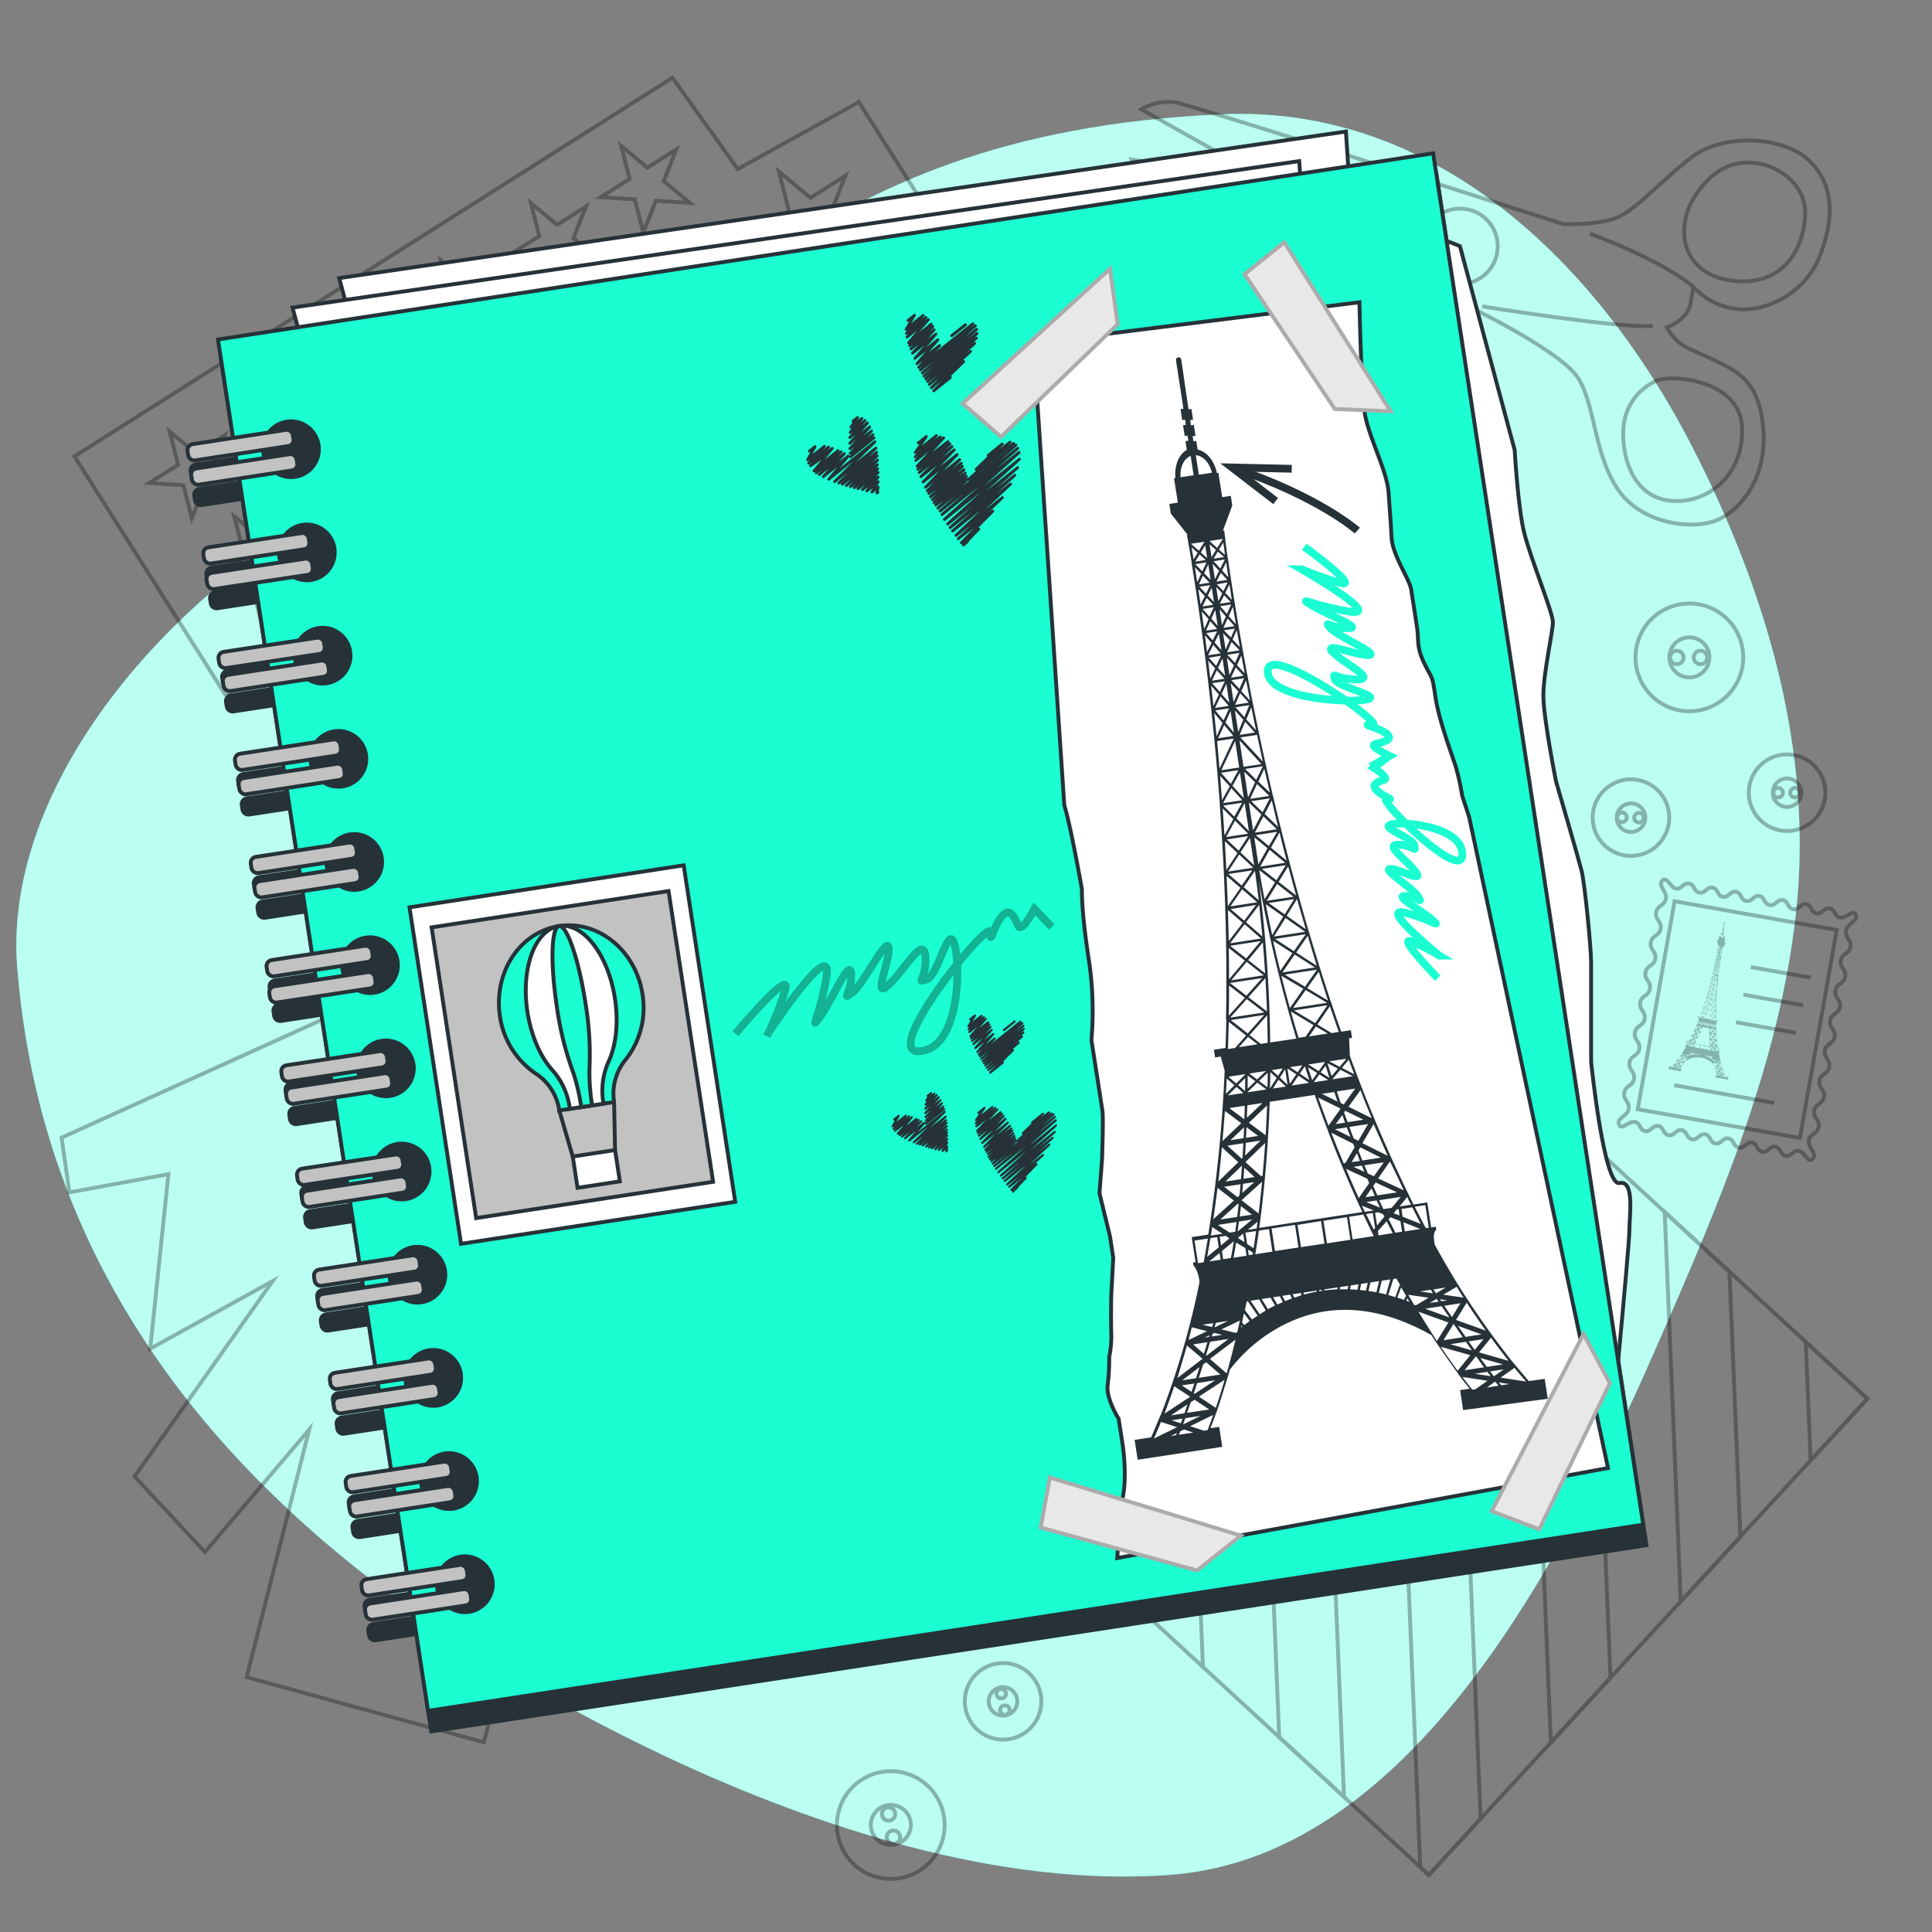 <svg xmlns="http://www.w3.org/2000/svg" viewBox="0 0 500 500"><rect x="0" y="0" width="500" height="500" fill="#808080" stroke="none"/><g id="freepik--background-simple--inject-78"><path d="M112.31,420.68S214,492,303,485.19c64.94-4.94,104.43-88,126.88-139.31,15.17-34.7,30.71-71.18,34.91-109.54,4.59-42-7.64-83.16-26.66-120.35-24-46.92-65.91-89-122.25-86.4C203,34.78,183,93.85,119.45,115.66S.08,197,4.47,250.57,33.15,366.5,112.31,420.68Z" style="fill:#1AFED2"></path><path d="M112.31,420.68S214,492,303,485.19c64.94-4.94,104.43-88,126.88-139.31,15.17-34.7,30.71-71.18,34.91-109.54,4.59-42-7.64-83.16-26.66-120.35-24-46.92-65.91-89-122.25-86.4C203,34.78,183,93.85,119.45,115.66S.08,197,4.47,250.57,33.15,366.5,112.31,420.68Z" style="fill:#fff;opacity:0.7"></path></g><g id="freepik--Stamp--inject-78"><g style="opacity:0.3"><path d="M469,300c-1.14,1-2-1.89-3.5-2.16s-1.84,1.58-3.35,1.31-1.19-2.11-2.7-2.38-1.84,1.58-3.36,1.31-1.19-2.11-2.7-2.38-1.84,1.58-3.36,1.31-1.19-2.12-2.7-2.39-1.84,1.59-3.36,1.32-1.19-2.12-2.7-2.39-1.85,1.58-3.36,1.31-1.19-2.11-2.7-2.38-1.85,1.58-3.36,1.31-1.19-2.12-2.71-2.38-1.84,1.58-3.36,1.31-1.19-2.12-2.71-2.39-3.31,2.19-4,.83c-.93-1.74,2.1-2.22,2.44-4.16s-1.5-2.28-1.16-4.22,2.19-1.61,2.54-3.55-1.51-2.27-1.17-4.22,2.2-1.61,2.54-3.56-1.5-2.27-1.16-4.21,2.19-1.62,2.54-3.56-1.51-2.27-1.16-4.21,2.19-1.62,2.53-3.57-1.5-2.27-1.16-4.21,2.2-1.62,2.54-3.56-1.51-2.28-1.16-4.22,2.19-1.62,2.54-3.56-1.51-2.28-1.16-4.22,2.19-1.62,2.53-3.57-2.33-3.43-.86-4.75c1.14-1,2,1.89,3.49,2.15s1.84-1.58,3.36-1.31,1.18,2.12,2.7,2.38,1.84-1.58,3.36-1.31,1.18,2.12,2.7,2.39,1.84-1.58,3.35-1.32,1.19,2.12,2.71,2.39,1.84-1.58,3.35-1.31,1.19,2.11,2.71,2.38,1.84-1.58,3.36-1.31,1.19,2.12,2.7,2.38,1.84-1.58,3.36-1.31,1.19,2.12,2.7,2.39,1.85-1.58,3.37-1.31,1.19,2.11,2.71,2.38,3.3-2.19,4-.82c.92,1.74-2.1,2.22-2.45,4.16s1.51,2.27,1.17,4.21-2.2,1.62-2.54,3.56,1.51,2.27,1.16,4.21-2.19,1.62-2.54,3.56,1.51,2.27,1.17,4.21-2.2,1.62-2.54,3.56,1.5,2.27,1.16,4.22-2.19,1.62-2.54,3.56,1.51,2.27,1.16,4.22-2.19,1.61-2.53,3.56,1.5,2.27,1.16,4.21-2.2,1.62-2.54,3.57,1.5,2.27,1.16,4.22-2.75,1.85-2.55,3.82C468.36,297.87,470.46,298.62,469,300Z" style="fill:none;stroke:#000;stroke-miterlimit:10"></path><rect x="428.31" y="236.52" width="42.62" height="54.67" transform="translate(52.86 -74.32) rotate(10.04)" style="fill:none;stroke:#000;stroke-miterlimit:10"></rect><path d="M446.57,278.79l-.34-.86h0a30.49,30.49,0,0,1-1.36-5.12c0-.19.08-.48.23-.52l0-.12-.17,0,.16-.94-.51-.09a53.11,53.11,0,0,1-.47-6.06l.18-.64.11,0,.05-.29-.36-.07c0-.36,0-.72,0-1.09h0a.07.07,0,0,0,0,0h0c0-.43,0-.87,0-1.32v0c0-.45,0-.91,0-1.37h0v0h0v0h0c0-.8.08-1.61.13-2.43s.14-1.89.23-2.79h0v0h0c.39-4.06.95-7.37,1.26-9h0v0h0v0c.05-.28.1-.51.13-.68a0,0,0,0,0,0,0c0-.13.05-.22.06-.28a0,0,0,0,0,0,0l0,0,.63-.78.07-.36-.32-.06.16-.91h-.05a1.06,1.06,0,0,0-.41-1.07l.06-.33-.11,0,0-.19.1,0,.08-.41-.11,0,0-.19.11,0,.07-.41-.1,0,.32-1.82a.1.1,0,0,0-.08-.11.1.1,0,0,0-.12.08L446,240l-.11,0-.07.41.11,0,0,.19-.1,0-.08.41.11,0,0,.19-.11,0-.06.33a1,1,0,0,0-.74.86h-.06l-.16.91-.32-.06-.06.36.34,1h0s0,0,0,0,0,.15-.05.28a0,0,0,0,0,0,0c0,.18-.07.41-.11.69a0,0,0,0,0,0,0h0s0,0,0,0h0c-.27,1.64-.88,4.95-1.9,8.89h0v0h0c-.23.88-.47,1.78-.74,2.7s-.47,1.57-.71,2.33h0v0h0a0,0,0,0,0,0,0h0c-.14.44-.29.87-.43,1.3,0,0,0,0,0,0s0,0,0,0c-.15.42-.29.84-.44,1.25h0a.08.08,0,0,0,0,.05h0c-.13.34-.25.69-.38,1l-.43-.07-.06.29.22,0,0,.55a53.27,53.27,0,0,1-2.57,5.64l-.62-.11-.16.94-.1,0,0,.12a1,1,0,0,1,0,.65,30.1,30.1,0,0,1-3,4.26h0l-.62.7-.62-.11-.13.74,3.17.57.13-.75-.33-.06q.15-.17.42-.51h0v0c.22-.28.86-1.16.86-1.16l.11-.16a6.13,6.13,0,0,1,2.48-.95,5.66,5.66,0,0,1,5.12,2.16c0,.11.06.22.08.33s.3,1,.41,1.38v0h0c.09.28.17.49.22.63l-.36-.06-.13.75,3.17.56.13-.75Zm-.36-.64.25.63h0l-.85-.44Zm-2-3.8,0,.16-.44-.23ZM444,272l.06-.34.52.44Zm.32,2.79h0l0,.12-.33-.06Zm.09.32c0,.15.08.32.13.49l-.75-.6Zm0-.18,0-.09.25.13Zm.66.3-.47.39c-.05-.17-.09-.34-.13-.49Zm-.5.66v0c.06.18.11.37.16.56l-.72-.12Zm.28.6c-.05-.16-.1-.32-.14-.48l.74.59Zm.61.3L445,277c0-.12-.07-.25-.11-.38Zm-.66-.12c0,.13.07.26.11.38l-.7-.48Zm.17.65,0,0c0,.16.09.32.14.46l-.73-.13Zm.27.5c0-.12-.08-.26-.12-.4l.73.51Zm.58.29-.44.13c0-.07-.05-.14-.07-.22Zm-.62-.11c0,.07.05.14.07.2l-.54-.28Zm.14.45h0a.87.87,0,0,0,.07.17l-.44-.08Zm.19.2a1.12,1.12,0,0,0,0-.13l.35.18Zm.57-.78-1-.66.6-.38C445.86,277.15,446,277.49,446.1,277.83Zm-.45-1.35-.94-.75.59-.48C445.41,275.67,445.53,276.08,445.65,276.48Zm-.4-1.45-.68-.35.57-.12C445.17,274.71,445.21,274.87,445.25,275Zm-.51-.58-.42.09,0-.17Zm.27-3.18-.15.85-.11,0V272l-.12-.78Zm-.39.62-.56-.49.05-.29.4.07C444.55,271.42,444.58,271.66,444.62,271.89Zm-.12-.8-.44-.08.4-.25C444.47,270.87,444.49,271,444.5,271.09Zm-1.63.44c0-.21-.05-.43-.08-.65l.25,0-.1.56Zm0,.15v0Zm-4.1-1.6c.44-.9.91-1.91,1.37-3h0c.17-.42.34-.86.51-1.31h0v0l1.69.3v0h0c0,.48,0,.94,0,1.39v0c0,1.2.13,2.31.24,3.3Zm3.26.67-.15.85-.88-.16.15-.85Zm-1-.17-.14.84-.89-.15.15-.85Zm-1-.17-.15.84-.88-.15.15-.85Zm4.32-23.92.4.07-.25.25Zm.27.81-.41-.07.26-.26Zm-.26-.9.25-.26.16.33Zm0-.1c0-.2.07-.39.1-.56l.15.3Zm0,.26.15.32-.26.26C444.3,246.94,444.33,246.74,444.37,246.56Zm.33.83-.27.29-.15-.36Zm-.15.81-.41-.07.26-.28Zm-.08-.43.25-.26-.11.59Zm.09.63-.11.62-.15-.36Zm.07-1.5.24-.23-.1.54Zm.14-.84.25-.26-.1.58Zm0-.09-.16-.34.42.07Zm-.13-.43.24-.2.16.27Zm0-.1c0-.17.05-.32.07-.45l.15.26Zm-.35,1.95.15.36-.27.3Zm.32.91-.27.26-.14-.34Zm-.14.82-.47-.08.31-.31Zm0,.2-.12.66-.16-.37Zm0-.11-.29.3-.16-.38Zm-.15.86-.47-.08.3-.31Zm0,.21-.13.71-.16-.41Zm0-.11-.3.32-.17-.41Zm-.16.92-.51-.09.33-.35Zm0,.21-.15.81-.18-.47Zm0-.12-.35.37-.17-.46Zm-.18,1-.57-.1.37-.4Zm0,.2-.18,1-.67-.11ZM441,264.64c-.07.18-.13.35-.19.52l-.22-.33Zm-.47.11-.2-.3.62.11Zm.56-.1.16.29-.37.3Zm.21.37.18.33-.49-.08Zm.07-.06.29-.23-.1.57Zm0-.08-.16-.28.42.07Zm-.23-1.35-.29-.45.86-.49c-.1.33-.21.66-.31,1Zm2.51-10-.43.4-.23-.52Zm0,.1-.17,1-.25-.57Zm-.25,1-.72-.13.47-.44Zm.05.13-.19,1.05-.3-.6Zm-.09-.05-.44.41-.26-.53Zm-.16,1.18-.83-.14.52-.48Zm0,.18-.17,1v0l-.33-.62Zm0-.09-.51.41-.29-.55Zm-.2,1.19L442,257l.6-.47Zm0,.13c-.07.37-.14.74-.22,1.09l-.38-.64Zm-.09-.05-.56.42-.33-.58Zm-.21,1.2-1-.18.62-.46Zm0,.12-.27,1.16L442,259Zm-.11,0-.62.41-.34-.58Zm-.23,1.26-1.17-.21.75-.5Zm0,.16c-.1.38-.19.76-.29,1.12l-.45-.67Zm-.06-.07-.73.44-.42-.65Zm-.31,1.25-1.22-.21.77-.47Zm0,.12c-.11.41-.23.82-.35,1.21l-.49-.73Zm-.12,0-.77.44-.44-.65Zm-.34,1.25-1.28-.22.82-.47Zm0,.09-.81.46-.44-.68Zm-.59,1-.7-.13.45-.25Zm-.73,1h0l.2.29-.37.17C440.15,264.77,440.2,264.61,440.24,264.5Zm.26.37.24.35-.71-.12h0Zm-2,4,1-.41c-.17.38-.34.74-.51,1.09Zm.31,1-.12.23-.34-.06Zm-.12-.32-.46-.08c.06-.12.12-.24.17-.36Zm.48-1.13-.56.24.14-.32Zm-.34-.25c0-.13.1-.26.16-.39l.25.46Zm.65.11-.38-.68.93-.45c-.16.4-.32.78-.49,1.14Zm.41-1.27-.73.35c.07-.15.13-.3.18-.44Zm-.48-.27.15-.37.31.45Zm.29-.5.85-.4c-.13.36-.27.71-.41,1.05Zm.72-.54-.74.33.17-.43ZM440,265h0l-.18-.3.34-.16C440.08,264.68,440,264.83,440,265Zm-.08.05-.58-.1.4-.2Zm-.11.47q-.07.22-.18.48l-.39-.58Zm-.43,1.14-.49-.09.64-.29Zm-.07.18-.21.52h0l-.36-.64Zm-.32.78c-.06.16-.13.31-.2.47l-.58-.1.78-.37Zm-.28.65c-.05.13-.11.25-.17.38l-.09,0-.35-.53Zm-.31.69c-.06.14-.13.29-.2.43l-.63-.11.81-.35Zm-.29.61-.16.33-.21,0-.33-.42Zm-.23.41,0,0,0,0Zm-.22.08-.39.15.06-.33.22,0Zm.12.16-.3.56-.3-.05.06-.31Zm.07.07.26.31-.05.29-.49-.09C437.63,270.66,437.72,270.49,437.81,270.31Zm.12-.14.24-.09-.06.32Zm.08-.23h0l.17-.34.5.09Zm.14.77.14.17,0,.07-.14,0Zm0-.21.08-.42.4.07-.3.58Zm.57-.33.39.06-.15.85-.65-.11C438.49,270.71,438.62,270.44,438.76,270.17Zm5.7-18.49-.19-.45.52.09Zm0,.18.21.5-.57-.1Zm-.16-.73.32-.35.19.44Zm.35-.51-.18-.41.47.08Zm-.17-.5.3-.32.18.4Zm.33-.48-.17-.38.45.08Zm-.16-.48.29-.31.18.4Zm.31-.48-.16-.34.41.07Zm-.15-.43.27-.29.15.36Zm.15-.82.41.08-.26.28Zm.55-.75-.25.25-.15-.33Zm-.38-.17.26-.26.14.33Zm.25.9-.4-.07.25-.25Zm-.08-.39.25-.25c0,.18-.06.37-.1.58Zm.3-.51-.14-.33.24-.24C445.65,246.11,445.62,246.3,445.58,246.51Zm-.18-.42-.15-.34.42.08Zm-.12-.43.24-.2.16.27Zm-.06-.08.09-.48.16.28Zm.11.58-.25.25.1-.58Zm-.16.84-.24.24.1-.54Zm-.15.87-.25.26.11-.59Zm-.15.89-.26.28.11-.61Zm-.15,1-.28.29.12-.65Zm-.16,1-.3.32.13-.7Zm-.17,1.07-.32.38.14-.81Zm.11,1.8-.67-.12.18-1Zm-1.67,11.64-.29-.36.61.11v0Zm.31-.11v.48l-.25-.3Zm-.38.16-.27.19v-.51Zm.06.08.25.3-.55-.09Zm.31.8c0,.12,0,.25,0,.38l-.47-.46Zm0,.65v0l-.62.44c0-.36,0-.74,0-1.12Zm-.34.51.34-.24c0,.1,0,.2,0,.31Zm.35.26c0,.12,0,.25,0,.38l-.46-.46Zm0,.66v.14l-.51.45h-.07c0-.4-.05-.81-.07-1.24Zm-.28.64.29-.26c0,.1,0,.21,0,.31Zm.32.24c0,.09,0,.17,0,.26l-.33-.31Zm0,.53c0,.06,0,.12,0,.18l-.55.41c0-.38-.07-.78-.1-1.19Zm0,.4,0,.3-.35-.06Zm.07-.3h0Zm0,.24.13-.1.64.61-.73-.13C443.4,270.21,443.39,270.09,443.38,270Zm.14-.34-.18-.18c0-.11,0-.22,0-.33l.72.13Zm-.21-.7,0-.41.11-.09.61.62Zm.09-.75-.14-.14c0-.16,0-.31,0-.47l.7.13Zm-.16-.8V267l.06,0,.54.54Zm.08-.67-.09-.09v-.46l.68.12Zm-.09-1v0l.38-.23.37.39Zm0-.13c0-.21,0-.38,0-.5l.3.32Zm-.32-1.68.36-.27.33.39Zm.37-.4-.6-.71,1.26.22Zm-.6-.81.67-.49.6.72Zm.68-.61-.57-.68,1.2.22Zm-.63-.78.66-.49.56.7Zm.67-.62-.53-.67,1.15.2Zm-.54-.77.64-.52.53.73Zm.66-.66-.44-.59,1,.16Zm-.48-.7.57-.47.43.65Zm.6-.61-.39-.58.9.16Zm-.42-.68.54-.49.4.65Zm.56-.63-.34-.56.8.14Zm-.34-.65.5-.48.33.62Zm.53-.63-.27-.53.7.12Zm-.28-.63.42-.45.3.58Zm.44-.6-.27-.53.66.12Zm-.06.07-.44.45.17-1Zm-.17,1.22-.49.47.19-1.05Zm-.19,1.28-.52.47v0l.18-1Zm-.15,1.31-.57.48c.05-.37.1-.74.16-1.11Zm-.12,1.31-.62.52c0-.39.09-.78.14-1.18Zm-.11,1.42-.65.49c0-.38.07-.77.11-1.16Zm0,1.4-.71.52c0-.41.05-.83.08-1.25Zm-.08,1.43-.43.32-.26-.05c0-.34,0-.68.05-1Zm-1.08,1.56.27-.21v.55Zm.23.44-.66-.12.36-.27Zm-.28-.52-.21-.27.46.08Zm-.08.06-.35.26.11-.58Zm.16,5.72.53.09c0,.31.08.61.12.89l-.8-.14Zm.62,0,0-.25.37.31Zm.17-.33.39.07,0,.29Zm.45.64,0,.1-.37.23.08-.48.13,0Zm-.39.53.43-.24c0,.17.05.34.08.5l-.54-.09Zm.52-.29.1-.05.31.27-.07.39-.25,0Zm.09-.31h.05l0,0Zm.17.16.15-.1.08,0,0,.23Zm0-.22-.31-.06h0c0-.12,0-.24-.05-.37l.81.15Zm.63-.49-.76-.72.63-.46C444.33,269.69,444.37,270.08,444.42,270.47Zm-.16-1.43-.73-.74.63-.54C444.19,268.19,444.22,268.62,444.26,269Zm-.12-1.52-.69-.69.63-.45Zm-.08-1.78-.37-.38.35-.2C444,265.35,444.05,265.55,444.06,265.74Zm-.09-.65-.34.21-.31-.32Zm0-1-.27,0-.41-.48.67-.5C444,263.37,444,263.71,444,264Zm0-1.25-.59-.69.61-.44C444,262,444,262.42,444,262.79Zm0-1.37-.58-.72.61-.46Zm0-1.43-.51-.71.57-.47Zm.13-2.32-.06,1-.46-.7.53-.44Zm0-.36-.4-.65.49-.44Zm.11-1.3-.33-.63.42-.39Q444.37,255.49,444.34,256Zm.12-1.33-.28-.53.37-.38Zm.12-1.18-.51-1.15.63.11Zm.14-1.22-.22-.5.33-.37C444.79,251.69,444.76,252,444.72,252.28Zm.14-1.13-.19-.44.3-.33C444.93,250.63,444.9,250.89,444.86,251.15Zm.14-1-.17-.39.27-.29C445.07,249.66,445,249.89,445,250.12Zm.15-1-.16-.35.26-.28C445.22,248.69,445.18,248.91,445.15,249.12Zm0-1.23.26-.29c0,.21-.07.43-.11.66Zm.61-2.24-.15-.25.24-.2Q445.79,245.4,445.74,245.65Zm-.2-.33-.2-.35.51.09Zm.36-3.57a.75.75,0,0,1,.36.82l-.49-.09ZM443,257.63a50.6,50.6,0,0,0-.58,6.13l-1-.17A52.39,52.39,0,0,0,443,257.63Zm2.14-12.56-.09.49-.16-.28Zm0-.13-.3.25-.2-.34Zm.55-3.23-.13.74-.49-.09A.77.77,0,0,1,445.71,241.71ZM444,248.28l.15.35-.27.28Q444,248.58,444,248.28Zm-.19.94.16.37-.3.3C443.76,249.66,443.81,249.44,443.85,249.22Zm-.19.93.17.41-.34.35C443.55,250.65,443.61,250.4,443.66,250.15Zm-.22,1,.17.46-.37.4C443.31,251.73,443.37,251.44,443.44,251.16Zm-.24,1,.63.11-.88.9C443,252.87,443.12,252.53,443.2,252.2Zm-.31,1.27.21.49-.44.41C442.74,254.06,442.82,253.77,442.89,253.47Zm-.31,1.19.26.51-.52.48C442.41,255.32,442.5,255,442.58,254.66Zm-.31,1.2.3.58-.6.47Zm-.4,1.4,0-.14.35.59-.68.5C441.68,257.9,441.77,257.58,441.87,257.26Zm-.33,1.09.38.64-.73.48C441.31,259.1,441.43,258.73,441.54,258.35Zm-.43,1.37.42.64-.79.48C440.87,260.47,441,260.1,441.11,259.72Zm-.44,1.34.42.63-.8.45C440.42,261.78,440.55,261.42,440.67,261.06Zm-.45,1.29.45.7-.54.31-.27-.05Zm-.05,2.07h0l-.43.21-.2-.33Zm-.71-.07.19.34-.41.2C439.32,264.71,439.39,264.53,439.46,264.35Zm-.24.6Zm-.22.53.44.64-.89.41Zm-.55,1.27.41.72-.95.45Q438.2,267.35,438.45,266.75Zm-.64,1.39.43.65-1,.41C437.46,268.86,437.63,268.5,437.81,268.14Zm-.67,1.33.29.36-.44-.07Zm-.2.37.26.05-.07.38-.53.2C436.72,270.26,436.83,270.05,436.94,269.84Zm-3.61,6.61-.19,0,.26,0Zm.11,0,.09-.1.16,0,.29.22Zm.32-.53a1.71,1.71,0,0,1-.11.14l-.29-.21Zm-.37-.26.72-.19-.21.28Zm.33.46.15-.18.57.1-.7.09Zm.28-.35.26-.33.16,0,.41.53Zm.61-1-.19.27-.27-.35Zm-.39-.26.78-.26c-.09.12-.17.24-.26.35Zm.26.6.24-.32.67.12-.89.23Zm.36-.49.31-.42.14-.05.36.62Zm.74-1.17c-.08.12-.17.24-.27.37l-.27-.46Zm0-.19.2,0,0,.05Zm-.17.65c.11-.16.22-.3.31-.44l.69.12-1,.34Zm.43-.61.06-.08h.08l.26.16Zm.21-.28.11-.15.46.08Zm.61-2.42.47-.18,0,.25Zm-.27-.92.5.09-.38.69-.05.08v0l-.21,0Zm-.34,3.17-.09.13-.31-.2Zm-.81-.11.5.31-.77.09Zm-.39.59.38.66h0l-1.13.38C434.31,274.09,434.56,273.75,434.81,273.39Zm-.95,1.3.44.56h0l-1.12.29C433.41,275.27,433.64,275,433.86,274.69Zm-.9,1.11.51.39-1,.12h0Zm1.56.86-.13,0-.44-.33.95-.12Zm.56-.7-.46-.6,1.12-.29C435.49,275.42,435.27,275.72,435.08,276Zm.81-1.1-.42-.71,1.15-.38C436.36,274.17,436.11,274.54,435.89,274.86Zm1.06-1.62-.18.3h-.09l-.44-.28.77-.09,0,.06h0Zm0,.17.05-.07,0,.05Zm.15-.05,0-.12.06-.11,0,0,.1-.17.11.33Zm.34-.11-.14-.42.18-.29h0l.17.63Zm.34-.09-.16-.59.32.05.11.48Zm.61-.12-.25,0-.1-.44.33.06.07.33Zm.14,0-.06-.3.25,0,0,.24Zm.32,0,0-.21.29.05,0,.15Zm.38,0,0-.13.32,0V273Zm.87.07-.5-.06v-.07l.49.09Zm.19,0-.1,0v0l.11,0Zm.58.13-.49-.11v0l.49.09Zm.35.12-.26-.09,0-.08.31.06Zm.35.14-.26-.11.08-.13.29.06Zm.09,0,.12-.21.24.05-.15.25Zm.29.14.17-.29.33.06-.23.37Zm.35.19.25-.4.32.06-.34.48Zm.31.19.36-.52.12,0a2.33,2.33,0,0,0,.05.28h0l-.3.38Zm.5.36-.21-.16.26-.32a2.56,2.56,0,0,0,0,.27v.12l0,0Zm.07.06.07-.07,0,.15A.39.39,0,0,0,443.18,274.45Zm.24.26h0c0-.14-.07-.29-.1-.45l.69.35-.51.12Zm.05.27.95.76-.64.52C443.68,275.88,443.58,275.45,443.47,275Zm.69,2.59c-.09-.3-.2-.65-.31-1.06l.95.65Zm.09.27.85.45-.52.15-.12,0C444.41,278.3,444.34,278.11,444.25,277.84Z"></path><line x1="433.28" y1="280.85" x2="459.14" y2="285.43" style="fill:none;stroke:#000;stroke-miterlimit:10"></line><line x1="453.09" y1="250.27" x2="468.57" y2="253.01" style="fill:none;stroke:#000;stroke-miterlimit:10"></line><line x1="451.18" y1="257.42" x2="466.66" y2="260.16" style="fill:none;stroke:#000;stroke-miterlimit:10"></line><line x1="449.27" y1="264.56" x2="464.75" y2="267.3" style="fill:none;stroke:#000;stroke-miterlimit:10"></line></g></g><g id="freepik--Buttons--inject-78"><g style="opacity:0.3"><circle cx="437.21" cy="170.14" r="13.94" transform="translate(-31.94 169.12) rotate(-21.14)" style="fill:none;stroke:#000;stroke-miterlimit:10"></circle><path d="M442.39,170.14a5.18,5.18,0,1,1-5.18-5.18A5.17,5.17,0,0,1,442.39,170.14Z" style="fill:none;stroke:#000;stroke-miterlimit:10"></path><path d="M435.7,170.15a1.74,1.74,0,1,1-1.74-1.74A1.74,1.74,0,0,1,435.7,170.15Z" style="fill:none;stroke:#000;stroke-miterlimit:10"></path><path d="M441.83,170.15a1.74,1.74,0,1,1-1.73-1.74A1.74,1.74,0,0,1,441.83,170.15Z" style="fill:none;stroke:#000;stroke-miterlimit:10"></path><circle cx="462.49" cy="205.15" r="9.91" transform="translate(156.17 607.83) rotate(-76.66)" style="fill:none;stroke:#000;stroke-miterlimit:10"></circle><path d="M466.18,205.15a3.69,3.69,0,1,1-3.69-3.69A3.69,3.69,0,0,1,466.18,205.15Z" style="fill:none;stroke:#000;stroke-miterlimit:10"></path><path d="M461.41,205.15a1.23,1.23,0,1,1-1.23-1.23A1.24,1.24,0,0,1,461.41,205.15Z" style="fill:none;stroke:#000;stroke-miterlimit:10"></path><circle cx="464.54" cy="205.15" r="1.23" style="fill:none;stroke:#000;stroke-miterlimit:10"></circle><circle cx="422.11" cy="211.62" r="9.91" transform="translate(115.45 570.67) rotate(-76.13)" style="fill:none;stroke:#000;stroke-miterlimit:10"></circle><path d="M425.8,211.62a3.69,3.69,0,1,1-3.69-3.69A3.69,3.69,0,0,1,425.8,211.62Z" style="fill:none;stroke:#000;stroke-miterlimit:10"></path><path d="M421,211.63a1.24,1.24,0,0,1-2.47,0,1.24,1.24,0,1,1,2.47,0Z" style="fill:none;stroke:#000;stroke-miterlimit:10"></path><path d="M425.39,211.63a1.23,1.23,0,1,1-1.23-1.24A1.23,1.23,0,0,1,425.39,211.63Z" style="fill:none;stroke:#000;stroke-miterlimit:10"></path><circle cx="230.55" cy="472.29" r="13.94" transform="translate(-211.73 188.39) rotate(-31.28)" style="fill:none;stroke:#000;stroke-miterlimit:10"></circle><path d="M229.48,467.22a5.18,5.18,0,1,1-4,6.14A5.18,5.18,0,0,1,229.48,467.22Z" style="fill:none;stroke:#000;stroke-miterlimit:10"></path><path d="M230.87,473.77a1.73,1.73,0,1,1-1.34,2.05A1.74,1.74,0,0,1,230.87,473.77Z" style="fill:none;stroke:#000;stroke-miterlimit:10"></path><circle cx="229.96" cy="469.47" r="1.73" style="fill:none;stroke:#000;stroke-miterlimit:10"></circle><circle cx="259.58" cy="440.32" r="9.91" transform="translate(-90.11 67.52) rotate(-12.65)" style="fill:none;stroke:#000;stroke-miterlimit:10"></circle><path d="M258.82,436.71a3.69,3.69,0,1,1-2.85,4.37A3.68,3.68,0,0,1,258.82,436.71Z" style="fill:none;stroke:#000;stroke-miterlimit:10"></path><path d="M259.81,441.38a1.23,1.23,0,1,1-.95,1.46A1.23,1.23,0,0,1,259.81,441.38Z" style="fill:none;stroke:#000;stroke-miterlimit:10"></path><path d="M258.91,437.11a1.23,1.23,0,1,1-1,1.46A1.23,1.23,0,0,1,258.91,437.11Z" style="fill:none;stroke:#000;stroke-miterlimit:10"></path></g></g><g id="freepik--Scissor--inject-78"><g style="opacity:0.3"><path d="M379.28,78.92s25,11.94,29.3,19.17,4,19.53,10.13,28.57,19.89,10.85,26.4,7.6,12.27-11.84,11.21-23.51c-.72-8-3.26-12.66-9.4-15.91s-10.13-4.34-12.3-6.15a14,14,0,0,1-3.26-4s5.43-1.81,6.15-6.15l.73-4.34A17.51,17.51,0,0,0,449.81,80c7.59.72,17.36-4.34,21-13.38s4.34-18.45-2.54-25-22.42-7.23-30.74-.72S423.05,54.69,418,56.5,404.6,58,404.6,58,308.76,27.21,304.06,26.48a13.92,13.92,0,0,0-8.68,1.81L326.84,46l-34-4.7,2.89,7.23S363,77.12,379.28,78.92Z" style="fill:none;stroke:#000;stroke-miterlimit:10"></path><circle cx="377.84" cy="63.73" r="9.76" transform="translate(187.98 396.57) rotate(-69.87)" style="fill:none;stroke:#000;stroke-miterlimit:10"></circle><path d="M444.38,44.57a23.1,23.1,0,0,0-7.23,9c-3.62,9,.36,18.08,11.94,19.17s17.72-7.24,18.08-17.36S453.79,38.06,444.38,44.57Z" style="fill:none;stroke:#000;stroke-miterlimit:10"></path><path d="M428.11,98.82a14.4,14.4,0,0,0-8,12.65c-.29,7.6,2.9,17,11.94,18.09s19.17-5.79,18.8-18.81S431,96.65,428.11,98.82Z" style="fill:none;stroke:#000;stroke-miterlimit:10"></path><path d="M329.38,46.74l26.76,3.61s-.73-3.25,3.61-4.7" style="fill:none;stroke:#000;stroke-miterlimit:10"></path><path d="M383.62,79.29s35.45,5.78,44.13,5.06" style="fill:none;stroke:#000;stroke-miterlimit:10"></path><path d="M411.47,60.48S429.56,67,438.24,74.22" style="fill:none;stroke:#000;stroke-miterlimit:10"></path></g></g><g id="freepik--Papers--inject-78"><g style="opacity:0.3"><rect x="293.77" y="311.92" width="167.56" height="133.19" transform="translate(-156.65 399.83) rotate(-47.36)" style="fill:none;stroke:#000;stroke-miterlimit:10"></rect><line x1="292.76" y1="372.28" x2="294.56" y2="415.99" style="fill:none;stroke:#000;stroke-miterlimit:10"></line><line x1="308.2" y1="355.53" x2="311.32" y2="431.42" style="fill:none;stroke:#000;stroke-miterlimit:10"></line><polygon points="341.82 319.02 347.83 465.04 331.06 449.6 326.38 335.78 341.82 319.02" style="fill:none;stroke:#000;stroke-miterlimit:10"></polygon><polygon points="375.43 282.52 383.18 470.72 369.79 485.26 367.56 483.21 359.99 299.28 375.43 282.52" style="fill:none;stroke:#000;stroke-miterlimit:10"></polygon><polygon points="394.32 280.06 411.08 295.5 416.79 434.22 401.36 450.97 394.32 280.06" style="fill:none;stroke:#000;stroke-miterlimit:10"></polygon><polygon points="430.82 313.68 447.58 329.12 450.41 397.72 434.97 414.47 430.82 313.68" style="fill:none;stroke:#000;stroke-miterlimit:10"></polygon><polygon points="467.32 347.3 483.29 362 468.59 377.97 467.32 347.3" style="fill:none;stroke:#000;stroke-miterlimit:10"></polygon></g><g style="opacity:0.3"><polygon points="43.92 111.71 50.72 117.35 58.18 112.62 54.92 120.83 61.72 126.47 52.9 125.91 49.64 134.12 47.45 125.56 38.64 125 46.1 120.27 43.92 111.71" style="fill:none;stroke:#000;stroke-miterlimit:10"></polygon><polygon points="67.28 96.92 74.08 102.56 81.55 97.83 78.29 106.04 85.09 111.68 76.27 111.12 73.01 119.33 70.82 110.77 62.01 110.2 69.47 105.48 67.28 96.92" style="fill:none;stroke:#000;stroke-miterlimit:10"></polygon><polygon points="90.65 82.12 97.45 87.76 104.92 83.04 101.65 91.25 108.45 96.89 99.64 96.32 96.38 104.53 94.19 95.97 85.37 95.41 92.84 90.68 90.65 82.12" style="fill:none;stroke:#000;stroke-miterlimit:10"></polygon><polygon points="114.02 67.33 120.82 72.97 128.28 68.25 125.02 76.46 131.82 82.09 123 81.53 119.74 89.74 117.56 81.18 108.74 80.62 116.2 75.89 114.02 67.33" style="fill:none;stroke:#000;stroke-miterlimit:10"></polygon><polygon points="137.38 52.54 144.18 58.18 151.65 53.45 148.39 61.66 155.19 67.3 146.37 66.74 143.11 74.95 140.92 66.39 132.11 65.83 139.57 61.1 137.38 52.54" style="fill:none;stroke:#000;stroke-miterlimit:10"></polygon><polygon points="160.75 37.75 167.55 43.39 175.02 38.66 171.75 46.87 178.56 52.51 169.74 51.95 166.48 60.16 164.29 51.6 155.47 51.03 162.94 46.31 160.75 37.75" style="fill:none;stroke:#000;stroke-miterlimit:10"></polygon><polygon points="60.62 133.63 68.82 140.43 77.83 134.73 73.89 144.64 82.1 151.44 71.46 150.76 67.53 160.66 64.89 150.34 54.25 149.66 63.26 143.96 60.62 133.63" style="fill:none;stroke:#000;stroke-miterlimit:10"></polygon><polygon points="88.81 115.78 97.01 122.58 106.02 116.88 102.08 126.79 110.29 133.59 99.65 132.91 95.72 142.82 93.08 132.49 82.44 131.81 91.45 126.11 88.81 115.78" style="fill:none;stroke:#000;stroke-miterlimit:10"></polygon><polygon points="117 97.93 125.2 104.74 134.21 99.04 130.28 108.94 138.48 115.75 127.84 115.06 123.91 124.97 121.27 114.64 110.63 113.96 119.64 108.26 117 97.93" style="fill:none;stroke:#000;stroke-miterlimit:10"></polygon><polygon points="145.19 80.09 153.4 86.89 162.4 81.19 158.47 91.1 166.67 97.9 156.03 97.22 152.1 107.12 149.46 96.8 138.82 96.12 147.83 90.42 145.19 80.09" style="fill:none;stroke:#000;stroke-miterlimit:10"></polygon><polygon points="173.38 62.24 181.59 69.05 190.59 63.34 186.66 73.25 194.86 80.05 184.23 79.37 180.29 89.28 177.65 78.95 167.01 78.27 176.02 72.57 173.38 62.24" style="fill:none;stroke:#000;stroke-miterlimit:10"></polygon><polygon points="201.57 44.4 209.78 51.2 218.78 45.5 214.85 55.4 223.05 62.21 212.42 61.52 208.48 71.43 205.84 61.1 195.21 60.42 204.21 54.72 201.57 44.4" style="fill:none;stroke:#000;stroke-miterlimit:10"></polygon><polygon points="190.93 43.75 174.03 20.12 19.26 118.1 58.23 179.65 244.59 61.67 222.26 26.41 190.93 43.75" style="fill:none;stroke:#000;stroke-miterlimit:10"></polygon></g><polygon points="43.59 303.87 38.87 349.06 70.58 331.52 34.83 382.11 53.04 401.67 80.02 369.97 63.83 434.05 125.21 450.91 158.94 324.78 115.09 311.29 136.68 271.49 115.77 249.23 15.94 294.42 17.96 308.59 43.59 303.87" style="fill:none;stroke:#000;stroke-miterlimit:10;opacity:0.3"></polygon></g><g id="freepik--Notebook--inject-78"><path d="M56.65,92.71l3.91,25.49-10,1.53a2.06,2.06,0,0,0-1.72,2.34L49,123.2a2.06,2.06,0,0,0,2.34,1.71l10-1.53.17,1.11-10,1.53a2.06,2.06,0,0,0-1.72,2.34l.18,1.13a2,2,0,0,0,2.33,1.71l10-1.53,2.34,15.23-10,1.53a2.06,2.06,0,0,0-1.72,2.34l.17,1.13a2.06,2.06,0,0,0,2.34,1.72l10-1.53.17,1.1-10,1.53a2.06,2.06,0,0,0-1.72,2.34l.18,1.13a2,2,0,0,0,2.33,1.71l10-1.53,2.33,15.24-10,1.53A2.06,2.06,0,0,0,57,175.48l.17,1.12a2.06,2.06,0,0,0,2.34,1.72l10-1.53.17,1.11-10,1.53A2.05,2.05,0,0,0,58,181.76l.18,1.13a2.05,2.05,0,0,0,2.33,1.72l10-1.53,2.33,15.23-10,1.53a2.06,2.06,0,0,0-1.72,2.34l.17,1.13A2.06,2.06,0,0,0,63.63,205l10-1.53.17,1.11-10,1.53a2.06,2.06,0,0,0-1.72,2.34l.18,1.13a2.05,2.05,0,0,0,2.33,1.71l10-1.53L76.92,225l-10,1.54a2.05,2.05,0,0,0-1.72,2.33l.17,1.13a2.06,2.06,0,0,0,2.34,1.72l10-1.53.17,1.1-10,1.53a2,2,0,0,0-1.71,2.34l.17,1.13A2.06,2.06,0,0,0,68.69,238l10-1.54L81,251.72l-10,1.53a2.06,2.06,0,0,0-1.72,2.34l.18,1.12a2.05,2.05,0,0,0,2.33,1.72l10-1.53L82,258l-10,1.53a2,2,0,0,0-1.71,2.33l.17,1.13a2.06,2.06,0,0,0,2.34,1.72l10-1.53,2.33,15.23-10,1.53a2.06,2.06,0,0,0-1.72,2.34l.18,1.13a2.05,2.05,0,0,0,2.33,1.71l10-1.53.17,1.11-10,1.53a2.06,2.06,0,0,0-1.71,2.34l.17,1.13a2.06,2.06,0,0,0,2.34,1.71l10-1.53,2.33,15.23-10,1.54A2.05,2.05,0,0,0,77.48,309l.18,1.13A2.05,2.05,0,0,0,80,311.84l10-1.53.17,1.1-10,1.53a2.06,2.06,0,0,0-1.71,2.34l.17,1.13A2.06,2.06,0,0,0,81,318.13l10-1.53,2.33,15.23-10,1.53a2.06,2.06,0,0,0-1.72,2.34l.18,1.12a2.05,2.05,0,0,0,2.33,1.72l10-1.53.17,1.11-10,1.53A2.06,2.06,0,0,0,82.54,342l.17,1.12a2.06,2.06,0,0,0,2.34,1.72l10-1.53,2.33,15.23-10,1.53a2,2,0,0,0-1.71,2.34l.17,1.13a2,2,0,0,0,2.34,1.71l10-1.53.17,1.11-10,1.53a2.06,2.06,0,0,0-1.72,2.34l.17,1.13a2.06,2.06,0,0,0,2.34,1.71l10-1.53,2.33,15.24-10,1.53a2.05,2.05,0,0,0-1.71,2.33l.17,1.13A2.06,2.06,0,0,0,92.27,392l10-1.53.17,1.11-10,1.53a2.05,2.05,0,0,0-1.72,2.33l.17,1.13a2.06,2.06,0,0,0,2.34,1.72l10-1.53,2.34,15.23-10,1.53a2.06,2.06,0,0,0-1.71,2.34l.17,1.13a2.06,2.06,0,0,0,2.34,1.71l10-1.53.17,1.11-10,1.53a2.06,2.06,0,0,0-1.72,2.34l.17,1.12a2.06,2.06,0,0,0,2.34,1.72l10-1.53,3.86,25.19,315.49-48.33L372.14,44.38Z" style="fill:#263238"></path><path d="M377.84,63.73,392,116.49s.82,14.84,2.47,21.44,7.42,20.61,7.42,23.08-2.47,13.19-2.47,19,3.29,22.26,3.29,22.26,5.77,19.78,6.6,23.08,2.47,19.79,2.47,23.91v25.56s3.28,32.18,7.31,31.35,2.59,8.23,2.59,12.35S416.14,380,416.14,380,368.87,68.69,368.07,63.73,377.84,63.73,377.84,63.73Z" style="fill:#fff;stroke:#263238;stroke-miterlimit:10"></path><polygon points="92.84 90.68 87.78 71.97 348.32 34.04 349.14 46.41 92.84 90.68" style="fill:#fff;stroke:#263238;stroke-miterlimit:10"></polygon><polygon points="80.76 98.33 75.7 79.61 336.24 41.69 337.06 54.06 80.76 98.33" style="fill:#fff;stroke:#263238;stroke-miterlimit:10"></polygon><rect x="81.76" y="61.7" width="318.16" height="359.05" transform="translate(-33.75 39.25) rotate(-8.71)" style="fill:#1AFED2;stroke:#263238;stroke-miterlimit:10"></rect><circle cx="75.31" cy="116.26" r="7.22" transform="translate(-53.83 66.15) rotate(-35.86)" style="fill:#263238;stroke:#263238;stroke-miterlimit:10"></circle><rect x="48.46" y="113.08" width="27.57" height="4.24" rx="1.55" transform="translate(-16.73 10.75) rotate(-8.71)" style="fill:#c2c2c2;stroke:#263238;stroke-miterlimit:10"></rect><rect x="49.43" y="119.37" width="27.57" height="4.24" rx="1.55" transform="translate(-17.67 10.97) rotate(-8.71)" style="fill:#c2c2c2;stroke:#263238;stroke-miterlimit:10"></rect><circle cx="79.4" cy="142.97" r="7.22" transform="translate(-60.91 58.97) rotate(-30.05)" style="fill:#263238;stroke:#263238;stroke-miterlimit:10"></circle><rect x="52.55" y="139.78" width="27.57" height="4.24" rx="1.55" transform="translate(-20.72 11.68) rotate(-8.71)" style="fill:#c2c2c2;stroke:#263238;stroke-miterlimit:10"></rect><rect x="53.52" y="146.07" width="27.57" height="4.24" rx="1.55" transform="matrix(0.99, -0.15, 0.15, 0.99, -21.66, 11.9)" style="fill:#c2c2c2;stroke:#263238;stroke-miterlimit:10"></rect><path d="M90.62,168.58a7.21,7.21,0,1,0-6,8.22A7.2,7.2,0,0,0,90.62,168.58Z" style="fill:#263238;stroke:#263238;stroke-miterlimit:10"></path><rect x="56.64" y="166.49" width="27.57" height="4.24" rx="1.55" transform="matrix(0.99, -0.15, 0.15, 0.99, -24.72, 12.61)" style="fill:#c2c2c2;stroke:#263238;stroke-miterlimit:10"></rect><rect x="57.61" y="172.78" width="27.57" height="4.24" rx="1.55" transform="translate(-25.66 12.83) rotate(-8.71)" style="fill:#c2c2c2;stroke:#263238;stroke-miterlimit:10"></rect><path d="M94.71,195.28a7.21,7.21,0,1,0-6,8.23A7.21,7.21,0,0,0,94.71,195.28Z" style="fill:#263238;stroke:#263238;stroke-miterlimit:10"></path><rect x="60.74" y="193.19" width="27.57" height="4.24" rx="1.55" transform="translate(-28.72 13.54) rotate(-8.71)" style="fill:#c2c2c2;stroke:#263238;stroke-miterlimit:10"></rect><rect x="61.7" y="199.48" width="27.57" height="4.24" rx="1.55" transform="translate(-29.66 13.76) rotate(-8.71)" style="fill:#c2c2c2;stroke:#263238;stroke-miterlimit:10"></rect><circle cx="91.67" cy="223.08" r="7.22" style="fill:#263238;stroke:#263238;stroke-miterlimit:10"></circle><rect x="64.83" y="219.89" width="27.57" height="4.24" rx="1.55" transform="translate(-32.71 14.46) rotate(-8.71)" style="fill:#c2c2c2;stroke:#263238;stroke-miterlimit:10"></rect><rect x="65.79" y="226.18" width="27.57" height="4.24" rx="1.55" transform="translate(-33.65 14.68) rotate(-8.71)" style="fill:#c2c2c2;stroke:#263238;stroke-miterlimit:10"></rect><circle cx="95.76" cy="249.78" r="7.22" transform="translate(-100.07 67.54) rotate(-26.08)" style="fill:#263238;stroke:#263238;stroke-miterlimit:10"></circle><rect x="68.92" y="246.6" width="27.57" height="4.24" rx="1.55" transform="translate(-36.71 15.39) rotate(-8.71)" style="fill:#c2c2c2;stroke:#263238;stroke-miterlimit:10"></rect><rect x="69.88" y="252.89" width="27.57" height="4.24" rx="1.55" transform="matrix(0.99, -0.15, 0.15, 0.99, -37.65, 15.61)" style="fill:#c2c2c2;stroke:#263238;stroke-miterlimit:10"></rect><path d="M107,275.39a7.21,7.21,0,1,0-6,8.23A7.21,7.21,0,0,0,107,275.39Z" style="fill:#263238;stroke:#263238;stroke-miterlimit:10"></path><rect x="73.01" y="273.3" width="27.57" height="4.24" rx="1.55" transform="matrix(0.99, -0.15, 0.15, 0.99, -40.7, 16.32)" style="fill:#c2c2c2;stroke:#263238;stroke-miterlimit:10"></rect><rect x="73.97" y="279.59" width="27.57" height="4.24" rx="1.55" transform="translate(-41.65 16.54) rotate(-8.71)" style="fill:#c2c2c2;stroke:#263238;stroke-miterlimit:10"></rect><path d="M111.08,302.09a7.22,7.22,0,1,0-6,8.23A7.23,7.23,0,0,0,111.08,302.09Z" style="fill:#263238;stroke:#263238;stroke-miterlimit:10"></path><rect x="77.1" y="300" width="27.57" height="4.24" rx="1.55" transform="matrix(0.99, -0.15, 0.15, 0.99, -44.7, 17.25)" style="fill:#c2c2c2;stroke:#263238;stroke-miterlimit:10"></rect><rect x="78.06" y="306.29" width="27.57" height="4.24" rx="1.55" transform="translate(-45.64 17.46) rotate(-8.71)" style="fill:#c2c2c2;stroke:#263238;stroke-miterlimit:10"></rect><circle cx="108.03" cy="329.89" r="7.22" style="fill:#263238;stroke:#263238;stroke-miterlimit:10"></circle><rect x="81.19" y="326.71" width="27.57" height="4.24" rx="1.55" transform="translate(-48.7 18.17) rotate(-8.71)" style="fill:#c2c2c2;stroke:#263238;stroke-miterlimit:10"></rect><rect x="82.15" y="333" width="27.57" height="4.24" rx="1.55" transform="translate(-49.64 18.39) rotate(-8.71)" style="fill:#c2c2c2;stroke:#263238;stroke-miterlimit:10"></rect><path d="M119.26,355.5a7.22,7.22,0,1,0-6,8.23A7.23,7.23,0,0,0,119.26,355.5Z" style="fill:#263238;stroke:#263238;stroke-miterlimit:10"></path><rect x="85.28" y="353.41" width="27.57" height="4.24" rx="1.55" transform="translate(-52.69 19.1) rotate(-8.71)" style="fill:#c2c2c2;stroke:#263238;stroke-miterlimit:10"></rect><rect x="86.24" y="359.7" width="27.57" height="4.24" rx="1.55" transform="translate(-53.63 19.32) rotate(-8.71)" style="fill:#c2c2c2;stroke:#263238;stroke-miterlimit:10"></rect><path d="M123.35,382.21a7.22,7.22,0,1,0-6,8.22A7.22,7.22,0,0,0,123.35,382.21Z" style="fill:#263238;stroke:#263238;stroke-miterlimit:10"></path><rect x="89.37" y="380.11" width="27.57" height="4.24" rx="1.55" transform="translate(-56.69 20.03) rotate(-8.71)" style="fill:#c2c2c2;stroke:#263238;stroke-miterlimit:10"></rect><rect x="90.33" y="386.4" width="27.57" height="4.24" rx="1.55" transform="translate(-57.63 20.25) rotate(-8.71)" style="fill:#c2c2c2;stroke:#263238;stroke-miterlimit:10"></rect><path d="M127.44,408.91a7.22,7.22,0,1,0-6,8.22A7.23,7.23,0,0,0,127.44,408.91Z" style="fill:#263238;stroke:#263238;stroke-miterlimit:10"></path><rect x="93.46" y="406.82" width="27.57" height="4.24" rx="1.55" transform="translate(-60.69 20.96) rotate(-8.71)" style="fill:#c2c2c2;stroke:#263238;stroke-miterlimit:10"></rect><rect x="94.42" y="413.11" width="27.57" height="4.24" rx="1.55" transform="translate(-61.63 21.17) rotate(-8.71)" style="fill:#c2c2c2;stroke:#263238;stroke-miterlimit:10"></rect><g style="opacity:0"><path d="M274.73,456a9.91,9.91,0,1,1-7.65,11.74A9.9,9.9,0,0,1,274.73,456Z" style="fill:none;stroke:#000;stroke-miterlimit:10"></path><path d="M276,462a3.68,3.68,0,1,1-2.85,4.37A3.69,3.69,0,0,1,276,462Z" style="fill:none;stroke:#000;stroke-miterlimit:10"></path><path d="M277,466.7a1.23,1.23,0,1,1-.95,1.46A1.23,1.23,0,0,1,277,466.7Z" style="fill:none;stroke:#000;stroke-miterlimit:10"></path><path d="M276.11,462.43a1.23,1.23,0,0,1,1.46.95,1.25,1.25,0,0,1-.95,1.47,1.24,1.24,0,0,1-.51-2.42Z" style="fill:none;stroke:#000;stroke-miterlimit:10"></path></g></g><g id="freepik--picture-2--inject-78"><path d="M280,230.13s-.19,5.32,1.68,17.54a88.87,88.87,0,0,1,.78,21.51L284.15,280l1.16,7.51c.28,1.88-.1,12.52-.1,12.52l-.67,8.75,2.71,11.13.86,5.63-.52,9.7s-.12,5.79,0,9.62a26.33,26.33,0,0,1-.53,6.33,53.33,53.33,0,0,1-.4,7.28c-.48,3.43,2.84,8.7,2.84,8.7l1.08,7a53,53,0,0,1,.46,9.55c-.27,4.85-1.45,6.95-1.45,6.95a26.59,26.59,0,0,1,.1,7.2,47.12,47.12,0,0,0-.54,5.35l127-23.29L380.22,211.49c-1.07-3.36-1.81-5.56-1.81-5.56a60.45,60.45,0,0,0-1.64-7.44c-1-3.21-4.33-11.84-5.26-18s-.65-4.22-2.84-8.69-1.43-6-1.93-9.32-1.08-7.05-1.52-9.87-4.87-8.87-5.1-13.64-.37-5.71-.75-11.43-5.25-14.58-6.18-20.68-1.37-28.64-1.37-28.64L267.44,88.79l8,119.63C277.07,213.54,280,230.13,280,230.13Z" style="fill:#fff;stroke:#263238;stroke-miterlimit:10"></path><path d="M395.67,357.43c-1.34-1.53-4.07-4.82-4.11-4.86v-.05h-.06a211.32,211.32,0,0,1-20.17-30.36c-.26-1.24-.52-3.29.39-3.89l-.12-.79-1.22.18-1-6.47-3.56.54a372.68,372.68,0,0,1-16.47-38.44l-.2-4.57.75-.11-.3-2-2.51.39c-.82-2.34-1.64-4.71-2.44-7.11a.1.1,0,0,0,0-.07.32.32,0,0,0-.15-.34l0,0c-.95-2.84-1.88-5.73-2.8-8.65v-.12a.38.38,0,0,0-.09-.15c-.93-3-1.84-6-2.75-9l0-.05h0a.29.29,0,0,0,0-.16s0,0,0,0a.38.38,0,0,0-.1-.12h0q-2.31-7.86-4.51-16.1c-1.7-6.38-3.26-12.63-4.68-18.66h0v0s0,0,0,0a.3.3,0,0,0,0-.13v0a.57.57,0,0,0-.08-.13v0h0c-6.42-27.27-10.05-50.08-11.67-61.42h0a.06.06,0,0,0,0,0v0a.33.33,0,0,0,0-.14v0a.26.26,0,0,0-.07-.11c-.27-1.93-.49-3.52-.64-4.71a.33.33,0,0,0,0-.32c-.12-.91-.2-1.57-.25-1.95a.35.35,0,0,0-.12-.22.46.46,0,0,0-.23-.06l2.4-6.47-.38-2.49-2.22.34-1-6.29-.37.06c-.65-3.19-2.68-5.6-5-6.08l-.35-2.25-.73.11-.21-1.33.74-.11-.43-2.81-.74.11-.2-1.33.74-.11-.43-2.81-.74.11L305.7,93a.69.69,0,0,0-1.36.2l1.93,12.59-.74.11.43,2.82.74-.12.2,1.33-.73.11.43,2.81.74-.11.2,1.33-.74.11.35,2.25c-2.06,1.16-3.28,4.06-2.94,7.3l-.38.05,1,6.3-2.21.33.38,2.49,4.34,5.48a.46.46,0,0,0-.07.07.35.35,0,0,0-.06.24c.07.38.19,1,.35,1.93a.31.31,0,0,0,.06.32c.21,1.19.48,2.76.8,4.69a.28.28,0,0,0,0,.12,0,0,0,0,0,0,0,.25.25,0,0,0,0,.14,0,0,0,0,0,0,0h0l0,0h0c1.85,11.3,5.21,34.16,7.26,62.1h0v0a.24.24,0,0,0,0,.15v0a.28.28,0,0,0,0,.13,0,0,0,0,0,0,0h0c.44,6.17.83,12.6,1.12,19.2q.38,8.52.51,16.71l0,0h0a.3.3,0,0,0,0,.15.08.08,0,0,0,0,0,.29.29,0,0,0,0,.16h0s0,0,0,0c.05,3.18.07,6.31.07,9.41a.38.38,0,0,0,0,.18.45.45,0,0,0,0,.11q0,4.61-.08,9.09l0,0a.33.33,0,0,0,0,.37l.06.06q-.06,3.79-.2,7.5l-3,.46.31,2,1.47-.23,1,3.67a372.8,372.8,0,0,1-4.24,42.4l-4.29.65,1,6.48-.66.1.12.79s1.23,1.14,1.57,4.23a209.56,209.56,0,0,1-10,34.35l-.05,0,0,0s-1.65,4-2.47,5.87l-4.28.66.79,5.15,21.89-3.35-.79-5.16-2.28.35c.37-.93.92-2.36,1.59-4.27l.1,0,0-.19c.83-2.35,3-9.45,3-9.48.11-.39.23-.82.35-1.23a41.12,41.12,0,0,1,14.06-11.66c11.68-5.87,24.48-4.95,38.09,2.72.43.67.85,1.31,1.27,1.94,0,0,4.23,6.14,5.72,8.13l0,.2.11,0c1.21,1.62,2.16,2.82,2.8,3.6l-2.47.38.79,5.16L400.56,362l-.79-5.15ZM391.93,354q1.49,1.8,3,3.53h-.08l-6.49-1Zm-21.66-20.21.59.91-3.37-.48Zm-6.7-15.11-.36-2.36,4.36,1.74Zm8.23,17.45h0l.49.73-2.29.35Zm1.29,1.91,2,2.91-6.24-2.26Zm-.08-1.29-.34-.5,1.87.26Zm4.95.54-2.19,3.56c-.7-1-1.37-2-2-2.92Zm-1.83,5.41.16.06c.73,1.08,1.5,2.2,2.28,3.32l-5,.77Zm3.15,3.28c-.66-1-1.32-1.91-1.95-2.85l6.1,2.21Zm4.65.58-2.28,2.81-1.56-2.22Zm-4.55.7,1.55,2.22-5.61-1.6Zm2.52,3.83.22.06c.67.95,1.32,1.86,1.95,2.71l-5.05.77Zm2.89,2.66c-.54-.73-1.1-1.51-1.68-2.31l5.88,1.67Zm4.39.63-2.56,1.81c-.3-.4-.63-.82-1-1.27Zm-4.25.65.86,1.13-4.11-.63Zm1.9,2.59H387c.3.37.57.7.82,1l-3,.47Zm1.7.89c-.2-.22-.41-.46-.63-.73l2.69.41Zm1.92-6.32L382.78,350l3.09-3.8C387.38,348.28,388.91,350.28,390.45,352.21Zm-5.9-7.81-7.73-2.79,2.76-4.47C381.22,339.64,382.87,342.05,384.55,344.4Zm-5.8-8.57-5.21-.74L377,333C377.56,334,378.15,334.9,378.75,335.83Zm-4.6-2.61-2.5,1.52-.68-1Zm-5.29-21.31.9,5.84-.75.11a.83.83,0,0,1-.07-.13l-.31-.57q-1.25-2.39-2.49-4.83Zm-1.15,4.88L363,314.88l-.31-2,2.81-.43C366.22,313.9,367,315.36,367.71,316.79Zm-2.53-5-3,.46,2-2.46C364.51,310.5,364.84,311.16,365.18,311.83Zm-9.64,6.48q-1-2-2-4.06l1.74-.26.59,3.86Zm.58.92.06.38-.14-.28Zm-30.23-1.39c.92-6.81,1.71-14.4,2.23-22.7v-.07q.3-4.67.47-9.61l0,0,0,0a2.09,2.09,0,0,1,0-.25l11.67-1.79a2.25,2.25,0,0,0,.08.24l0,0,0,0q1.65,4.66,3.32,9l0,.08c3,7.76,6,14.76,8.92,21ZM348.6,315l.89,5.84-6.08.94-.9-5.84Zm-6.72,1,.89,5.84-6.08.93L335.8,317Zm-6.72,1,.89,5.84-6.08.93-.89-5.83ZM310.41,151.86l2.79-.43-1.09,2.21Zm3.57,4.66-2.79.43,1.09-2.21Zm-3.69-5.29,1-2.25,1.76,1.82Zm-.45-.55c-.22-1.41-.42-2.7-.62-3.89l1.64,1.69Zm.28,1.81,1.69,1.76-1.1,2.22C310.51,155.07,310.31,153.74,310.12,152.49Zm4,4.66L313,159.59l-1.76-2Zm.86,5.61-2.86.44,1.09-2.44Zm-1.48-2.64,1-2.25.63,4.09Zm1.95,3.91.65,4.25-1.76-2Zm-2.86-9.9,1-2.06.57,3.73Zm-.95-5.78,1.06-2.27.61,4Zm-.48-.49L309.34,146l2.89-.45Zm-1.84-2.52,1.13-1.85,1.61,1.43Zm-.42-.56c-.2-1.2-.37-2.25-.53-3.13l1.59,1.41ZM311,158.23l1.78,2-1.14,2.55C311.38,161.2,311.17,159.68,311,158.23ZM315,163.4l-1.17,2.34-1.66-1.91Zm.9,5.69-3.26.5,1.34-2.7Zm.47,1.3.69,4.5-1.85-2Zm-.39-.67-1.23,2.61-1.92-2.12Zm.92,5.95-3.26.5,1.28-2.7Zm.48,1.31.75,4.89-2-2.27Zm-.39-.67-1.3,2.76-2-2.26Zm1,6.37-3.54.54,1.41-3Zm.47,1.34.86,5.59L317.15,187Zm-.39-.7-1.41,3.12-2.16-2.58Zm1.12,7.14-3.93.6,1.56-3.43Zm.46,1.31,1.05,6.86-4.62.7Zm8.43,85.85q0,1.9-.06,3.78l-2.18-1.65Zm-2.76,1.74-2-1.53,4.31-.66Zm3.4-1.93,1.68,1.55-1.75,2.76C328.72,280.32,328.74,278.88,328.76,277.43Zm2.16,2,1.92,1.76-3.36.52Zm.35-.55,1.37-2.15.61,4Zm-.48-.44-1.62-1.49,2.85-.44Zm-4.47-8.28-2.89-2.28,4.53-5.1c.08,2.41.12,4.77.15,7.11Zm-5.79-70.84-1.95,3.55L316,200Zm.4.6,1,6.65-2.92-3.2Zm.63,7.17-5,.76,2.14-3.89Zm.59.76,1.11,7.24L320,211.81Zm-.68-.1-2,3.6-2.86-2.86Zm1.57,8-5.68.87,2.31-4.24Zm.49,1.1,1.06,6.88c0,.06,0,.12,0,.18l-3.52-3.31Zm-.47-.45-2.44,3.75-3.09-2.9Zm1.31,8.16-6.51,1,2.88-4.41Zm.44.82q.53,3.84,1,7.6l-3.89-3.37Zm-.69-.13-2.73,3.94-3.45-3Zm1.28,8.26-6.94,1.06,3.05-4.43Zm.51.69c.3,2.75.58,5.46.82,8.14l-4.23-3.67Zm-.82,0L322,238.27l-3.51-3Zm1.29,8.69-8,1.23,3.76-4.94Zm.48,1q.34,4.05.59,8l-4.38-3.42Zm-.55-.34-3.75,4.49-4.18-3.27Zm.79,8.86-8.42,1.29,4-4.77Zm.43.71q.25,4.39.4,8.64l-4.81-3.69Zm-.86,0-4.06,4.56-4.27-3.28Zm.54,8.9-8.8,1.34,4.29-4.81Zm0,.65-4.25,4.79-4.4-3.46Zm-1.72,7.59-4.81.74,2.36-2.66Zm-2.56,8.08,0,0,2,1.48-2,1.93C322.89,280.32,322.89,279.17,322.89,278.36Zm2.52,1.84,2.33,1.76-4.88.75v-.07Zm-4.09,30.44,5.31-4.8q-.42,4.26-.9,8.22Zm4.14,5.56-.24,1.75-2.32.35ZM324,314.35l-3.16.48c.11-.89.21-1.79.31-2.69Zm.6-8.42-3.11,2.81c.08-.79.15-1.58.21-2.36Zm-2.79-.87c.08-1,.15-1.91.22-2.85l2.65,2.41Zm4.51-.69-4-3.62,5.1-4.94c-.19,2.92-.42,5.75-.67,8.49Zm-.1-9.18-4,3.86c.07-1.12.13-2.21.19-3.28Zm-3.74-.73c.05-.94.08-1.86.12-2.75l3,2.27Zm.73-3.9,4.71-4.47q-.15,4-.37,7.72Zm3.5-5.1-4,3.82c0-1.13.07-2.21.09-3.22Zm-4.5-3.1,0,0-1.78-1.55,1.83-1.83C322.25,279.88,322.24,281,322.22,282.36Zm-.42.52-4,.61,2.2-2.2Zm.35,3.28c0,1.1-.07,2.28-.11,3.52l-3.88-2.91Zm-.31,8.4-3.38.52,3.51-3.33C321.93,292.66,321.89,293.6,321.84,294.56Zm-.06,1.31c-.07,1.25-.14,2.53-.22,3.84l-.18.17-3.72-3.38Zm-.35,5.79c-.08,1.15-.16,2.32-.26,3.5l-4,.62,4.27-4.14Zm-.37,4.82c-.08,1-.17,1.93-.26,2.9l-.51.46-3.48-2.71Zm-.5,5.19c-.11,1.09-.24,2.18-.37,3.27l-4.36.66,4.53-4.09Zm-.53,4.59c-.11.85-.23,1.69-.35,2.53l-1.41.22-3.07-2Zm-.59,3.22-.2.16-.16-.1Zm-1.24,1L316,322.32l-.34-2.26,1.54-.23Zm1.12.75c-.23,1.47-.49,2.92-.76,4.34l-2,.31-.32-2.11Zm.59.33,2.4,1.42.3,2-3.37.52C319.48,324.21,319.7,322.91,319.91,321.58Zm.46-1.2,1.37-1.12.34,2.24Zm0-1.7h-.06c.12-.84.23-1.68.34-2.53l3.43-.53Zm2.62,4.75,1.28.76-.09.53-1,.15Zm-.22-1.46-.45-2.94,2.77-.42c-.21,1.52-.43,3-.65,4.45Zm3-3.46,2.65-.41.89,5.84-4.44.68Q325.36,321.68,325.79,318.51Zm-3.73-132.9-2.28-2.55,3.57-.55Zm.21,1.19,2.51,2.81-3.93.6Zm-2.6-4.37,1.3-3,2.23,2.43Zm1.11-4.13-2.07-2.25,3.28-.5Zm-2.17-2.89,1.23-2.68,2,2.19Zm1.05-3.83-2-2.11,3.15-.49Zm-2.07-2.75,1.17-2.67,2.09,2.17Zm1-3.81-1.81-1.88,2.83-.44Zm-1.94-2.51,1.09-2.44,1.77,2Zm-.85-5.61,2.85-.44-1.09,2.44Zm1.94-6.16L316.62,153l-1.7-1.78Zm-2.89-.21,1.14-2.26,1.67,1.83Zm3.67,5.3-2.79.43,1.09-2.21Zm-1.4-2.39,1.09-2.19c.19,1.26.4,2.58.62,4Zm.81-4-1.63-1.79,1.06-2.1C317.5,146.74,317.69,148,317.9,149.44Zm-2.09-2.29-1.73-1.89,2.9-.45Zm-1.74-2.54,1.11-1.85,1.63,1.43Zm-.52-.38-.51-3.34,1.65,1.44Zm1.95,3.53-1.08,2.15-.61-4Zm.82,5.8-1,2.06-.58-3.72Zm.93,6-1,2.25-.63-4.09Zm1,6.12-1.07,2.45-.65-4.25Zm1.09,6.55-1.15,2.51-.69-4.5Zm1.13,6.73-1.21,2.76-.75-4.89Zm1.29,7.33-1.31,3.17-.86-5.59Zm4.69,11.48-4.62.7-1.05-6.85Zm14.83,79.44-2.7-1.7,4.19-.64.05.18Zm1.78-1.4c.26.82.6,1.89,1,3.16l-2.26-1.42Zm-2.16,1.92-1.3,1.83c-.38-1.1-.74-2.22-1.11-3.34Zm.55.35,2.31,1.45-3.76.57Zm3.86,4.55c.26.78.55,1.61.85,2.47l-4.05-2Zm1.46,4.2.09.27-3.05,4.24c-.89-2.36-1.78-4.77-2.66-7.26Zm-1.07,4.09,1.69-2.35q.34,1,.72,2Zm2.86.86c.3.81.61,1.64.93,2.48l-4-2ZM350.2,296l.36.93L348.18,301l-.44.07c-1.06-2.54-2.13-5.17-3.18-7.91Zm-.38,4.75,1.34-2.3.79,2Zm2.63.9.67,1.63-2.83-1.3Zm1.41,3.39c.16.38.33.76.49,1.13l-2.7,3.89c-1.1-2.41-2.21-4.94-3.32-7.57Zm1.09,2.52.85,1.9-2.42.37Zm-.22-2.12.1,0-.05.07Zm.65,1.5.63-.91,5.55,2.55-5.1.78Zm.19-2.53L354,303.7c-.3-.71-.6-1.42-.89-2.13l5-.76Zm-3-4.08-1-2.58.48-.82,5.32,2.67Zm-1.05-5.09-1.18-.6c-.39-1-.77-2-1.13-3l4.85-.74Zm-2.77-4.83c-.31-.86-.61-1.7-.91-2.51l.31-.43,4.72,2.31Zm-1-4.57-.76-.38c-.37-1-.71-2-1-3l4.73-.73Zm-2.85-6.53,0-.12,2-2.34,3.24,1.67Zm-.28-.83c-.45-1.38-.81-2.51-1.07-3.31l2.7,1.38Zm-5.83-10.26,1.76-2.58,3.06,1.84Zm1.57-3.44-5.48-3.29,8.65-1.33Zm-5.72-3.91,3.27-4.65,5.54,3.31Zm3.09-5.51-5.23-3.13,8.32-1.28Zm-5.86-3.69,3.2-4.64,5.23,3.35Zm3-5.52L330,243l7.92-1.22Zm-5.18-3.77,3-4.82,5.07,3.59Zm2.78-5.74-4.15-2.94,6.59-1Zm-4.65-3.51,2.7-4.37,4.24,3.31Zm2.53-5.32-3.78-2.94,6.18-.95Zm-4.23-3.52,2.45-4.35,4.06,3.35Zm2.26-5.33L325,216.13l5.53-.85Zm-3.63-3.47,2.21-4.23,3.48,3.35Zm2-5.29-2.95-2.85,4.83-.74Zm-3.22-3.46,1.78-3.83,3.2,3.07Zm1.58-4.91L322.26,199l4.56-.7Zm-.29.61-1.83,3.93-1-6.65Zm1.62,8.35-2.14,4.1-1.11-7.24Zm1.58,8.73-2.36,4.22,0-.18-1.06-6.88Zm1.95,8.84-2.7,4.38q-.72-3.72-1.36-7.54Zm2.12,8.83L329.24,242c-.58-2.62-1.13-5.3-1.66-8Zm2.38,9.49-3.15,4.58q-.94-3.83-1.83-7.78Zm2.83,9.21-3.48,5c-.75-2.73-1.49-5.51-2.2-8.35Zm2.64,9.42-2.08,3-1.79.27c-.67-2.23-1.34-4.5-2-6.82Zm-3.55,12.54,1.3-1.9c.39,1.2.78,2.38,1.17,3.56Zm2.41,2.39-4.51.69,1.74-2.55Zm-2.95-2.74-2-1.32,3.19-.48Zm-.36.53-1.69,2.48-.62-4Zm13.66,36.87,3.69-.57q1.36,2.89,2.69,5.57l-5.48.84Zm4.07-1.27-.75-1.6,3.07,1.24Zm.35-2.54,2.7-.41.87,1.85Zm4.39,3.16c.1.21.2.41.31.62l-1.89,2.29-.51-3.29.84-.13Zm-1.36,4.34,2.26-2.52c.52,1.05,1.06,2.07,1.59,3.07l-3.68.57Zm2.72-3,.5-.56,2.61,1,.42,2.73-1.73.27C360.6,317.92,360,316.76,359.4,315.58Zm-.13-2.2.36-.06-.12.16Zm1.49.6.78-1,.5-.07.25,1.64Zm-.51-1.4-2.14.33h0c-.37-.76-.73-1.53-1.09-2.31l5.57-.85Zm3-4.61-6.51-3,3.05-4.4C361,303.09,362.1,305.56,363.27,308Zm-4.15-8.91-6.42-3.22,2.89-4.94Q357.33,295.06,359.12,299.06ZM355,289.38l-6-2.95,3.1-4.3C353,284.59,354,287,355,289.38ZM350.46,278l-3.18-1.64,1.78-2.11C349.52,275.52,350,276.77,350.46,278Zm-2-4-1.75,2.08-2.71-1.4Zm-2-6.93-1.84.29-3.69-2.22,3.24-4.73Q345.31,263.77,346.46,267.06Zm-2.78-8.13-5.38-3.22,3-4.23C342.07,254,342.87,256.47,343.68,258.93Zm-2.89-9-5.34-3.43,3-4.33C339.21,244.81,340,247.39,340.79,250Zm-2.86-9.46L333,237l2.66-4.32C336.44,235.33,337.18,237.93,337.93,240.49Zm-4.29-15.33c.59,2.23,1.2,4.43,1.8,6.61l-4.54-3.54,2.49-4C333.47,224.52,333.55,224.84,333.64,225.16Zm-.63-2.4-4.09-3.37,2.22-3.94Q332,219.07,333,222.76ZM330.78,214l-3.47-3.36,1.82-3.47Q329.93,210.59,330.78,214Zm-2.13-8.88-3-2.84,1.55-3.34Q327.92,202,328.65,205.16Zm-1.82-8L321,190.84l4.33-.66C325.8,192.46,326.3,194.8,326.83,197.18ZM325.06,189l-2.52-2.81,1.3-3.12C324.23,185,324.63,186.93,325.06,189Zm-1.58-7.71-2.23-2.42,1.22-2.78Q323,178.59,323.48,181.24Zm-1.35-7-2-2.16,1.13-2.47C321.55,171.12,321.83,172.67,322.13,174.25Zm-1.25-6.82L319,165.52l1.07-2.44C320.36,164.49,320.61,165.94,320.88,167.43Zm-2.88-8,1.09-2.44c.24,1.44.49,2.95.76,4.52Zm-1-15.89-1.53-1.34,1.1-1.82C316.73,141.28,316.87,142.33,317,143.54Zm-2-1.77L313,140l3.48-.53Zm-5.53-24c1.88.14,3.6,2,4.16,4.53l-3.38.52Zm16.25,109.76a358.43,358.43,0,0,0,9.77,41.22l-6.76,1A359.44,359.44,0,0,0,325.74,227.52Zm-13.82-86.46.51,3.34-1.65-1.47Zm-.19-.91-1.44,2.35-2.05-1.82ZM308.14,118l.77,5-3.38.51C305.3,121,306.39,118.67,308.14,118Zm3.67,46.39,1.75,2-1.18,2.37C312.19,167.23,312,165.77,311.81,164.36Zm.85,6.58,1.83,2-1.26,2.66C313,174,312.85,172.45,312.66,170.94Zm.78,6.48,2,2.29-1.4,3C313.84,180.89,313.64,179.14,313.44,177.42Zm.79,7.07,2.17,2.59-1.56,3.44C314.64,188.47,314.43,186.45,314.23,184.49Zm.73,7.27,4.33-.66-3.68,7.8Q315.29,195.26,315,191.76Zm.81,9,2.48,2.71-2,3.61Q316,203.85,315.77,200.74Zm.65,8.42,2.77,2.77-2.3,4.24Q316.67,212.62,316.42,209.16Zm.55,8.46,3.29,3.1-2.88,4.43C317.25,222.61,317.12,220.1,317,217.62Zm.52,10c0-.33,0-.66-.05-1l3.59,3.1-3.28,4.74C317.67,232.21,317.59,229.94,317.49,227.63Zm.29,7.82,3.84,3.33L318,243.55Q317.91,239.55,317.78,235.45Zm.24,9.87,4.13,3.23-4.07,4.87Q318.08,249.42,318,245.32Zm.07,9.71,4.09,3.15L318,262.86C318.06,260.27,318.08,257.67,318.09,255Zm-.1,9.38L322.5,268l-2.86,3.21-1.84.29C317.88,269.13,317.94,266.79,318,264.41ZM322.25,278v.09l-2.32,2.32-2-1.75Zm-4.77,1.13,2,1.74-2.22,2.22C317.34,281.78,317.41,280.46,317.48,279.13Zm-.25,4.44ZM317,287.5l4.24,3.18-4.86,4.61C316.6,292.72,316.81,290.13,317,287.5Zm-.76,9.43,4.23,3.85-5.16,5Q315.81,301.42,316.23,296.93Zm-1.13,10.5,4.22,3.28L314,315.52Q314.59,311.55,315.1,307.43Zm-1.4,10.13,2.67,1.74-3,.47Zm-.46,2.87,1.76-.27.4,2.64-3,2.46C312.7,323.67,313,322.06,313.24,320.43Zm-8.91,51-1.35.2,1.6-.78C304.5,371.05,304.41,371.24,304.33,371.43Zm.75-.12c.12-.27.25-.57.37-.89l.95-.46,2.42.78Zm.93-4.17-.44,1.2-2.38-.77Zm-3-.84,4.3-2.83c-.27.79-.53,1.56-.79,2.29Zm3.19,2.24c.18-.48.37-1,.55-1.51l3.95-.61-4.38,2.15Zm1-2.89c.31-.88.63-1.8.95-2.75l1-.64,3.8,2.51Zm1.87-7.6c-.23.72-.47,1.45-.71,2.16l-2.52-1.67Zm-3.13-.82,4.49-3.42-.91,2.87Zm3,3.35c.29-.87.58-1.76.87-2.64l4.66-.72-5.32,3.5Zm1.31-4c.38-1.16.74-2.32,1.1-3.44l.79-.6,3.68,3.19Zm2.22-9.23-.92,3-2.78-2.41Zm-.67-1.19,1.21-.58-.12.41Zm.28,4.63c.4-1.27.77-2.46,1.1-3.54l4.74-.73-5.73,4.36Zm1.51-4.91.21-.68.5-.23,2,.49Zm.71-2.34c.15-.49.27-.9.37-1.2l3.17-.49Zm-1.36-17.08,2.69-2.19.27,1.74Zm-3.81-5.39,3.44-.53q-.44,2.72-.93,5.36l-.12.63a.77.77,0,0,0,0,.15l-1.48.23ZM314,342.44c-.08.28-.19.63-.31,1l-2.47-.61Zm-5.52,1.07,3.89,1-4.75,2.27C307.87,345.67,308.16,344.6,308.44,343.51Zm-1.27,4.72,4,3.42v0l-6.51,5C305.51,353.91,306.37,351.1,307.17,348.23Zm-3.27,10.56,4.07,2.69v0l-6.64,4.36Q302.65,362.41,303.9,358.79ZM300.45,368l4.19,1.35-5.9,2.89-.08,0Q299.57,370.2,300.45,368Zm12,2.14-.84.13-3.6-1.17,5.93-2.9C313.33,368.05,312.81,369.38,312.49,370.18Zm2.15-5.83-4.33-2.86,6.64-4.35C316.11,360,315.32,362.36,314.64,364.35Zm2.81-8.92-4.27-3.7,6.6-5C319,349.91,318.2,352.82,317.45,355.43Zm3.33-12.94c-.18.8-.37,1.59-.55,2.37h0l-.58.09-3.51-.87,4.81-2.29-.12.52-.11.1Zm.4,1.14.12-.55.23.26Zm.85-.69-.55-.63c.07-.29.13-.58.2-.87l0-.19c.1-.43.19-.88.29-1.33l1.47,1.94C323,342.22,322.5,342.58,322,342.94Zm2-1.46-1.81-2.38q.24-1.12.48-2.28l.29,0,2.52,3.71C325,340.82,324.48,341.15,324,341.48Zm2-1.34-2.35-3.47,2.22-.34,1.72,2.86C327.06,339.5,326.53,339.82,326,340.14Zm3.72-2.1c-.54.27-1.06.55-1.57.83l-1.6-2.65,2.26-.34,1.18,2Zm.85-.42-1.08-1.85,1.73-.26L332,337C331.53,337.19,331.05,337.4,330.59,337.62Zm2-.89-.71-1.32,2-.31.52.94Q333.49,336.37,332.62,336.73Zm2.41-.91-.45-.82,2.16-.34.14.58C336.25,335.42,335.63,335.62,335,335.82Zm5.8-1.5q-1.72.31-3.33.75l-.12-.5,3.4-.52Zm1.36-.22-.73.11,0-.26.73-.11Zm4-.39q-1.74.09-3.39.3l0-.27,3.4-.52Zm2.6,0c-.66,0-1.31,0-1.95,0l0-.57,2.16-.33Zm2.58.12c-.66-.05-1.3-.09-1.93-.11l.2-1,2-.31Zm.64.06.3-1.58,1.72-.27-.46,2Zm2.2.26.5-2.21,2.26-.35-.7,2.91C355.59,334.33,354.91,334.22,354.23,334.12Zm2.69.47.76-3.13,2.22-.34L358.73,335C358.12,334.85,357.52,334.71,356.92,334.59Zm2.44.57L360.6,331l.78-.12,1,1.7-.14,0-1.12,3.1Zm4.07,1.25c-.58-.21-1.16-.4-1.73-.58l1-2.67.95,1.67.1.17.31.53-.17-.08Zm.6.21.27-.61.54.91Zm2.1,1.2h0c-.53-.88-1.06-1.78-1.6-2.72l5.27.75-3.09,1.88Zm1,1.64,7.8,2.82-3,4.8C370.44,344.82,368.81,342.28,367.1,339.46Zm10.19,15.29c-1.25-1.69-2.72-3.75-4.36-6.19l7.63,2.17Zm1.19,1.6,6.52,1-3.08,2.18-.84.13C380.53,359,379.65,357.9,378.48,356.35Z" style="fill:#263238"></path><polygon points="359.9 106.45 332.36 62.71 322.09 70.96 345.43 105.84 359.9 106.45" style="fill:#e8e8e8;stroke:#ababab;stroke-miterlimit:10"></polygon><polygon points="409.83 345.21 386.04 391.09 398.35 395.78 416.63 357.99 409.83 345.21" style="fill:#e8e8e8;stroke:#ababab;stroke-miterlimit:10"></polygon><polygon points="287.27 69.56 249.12 104.42 259.06 113.06 289.25 83.9 287.27 69.56" style="fill:#e8e8e8;stroke:#ababab;stroke-miterlimit:10"></polygon><polygon points="321.14 397.41 271.69 382.37 269.33 395.33 309.81 406.43 321.14 397.41" style="fill:#e8e8e8;stroke:#ababab;stroke-miterlimit:10"></polygon></g><g id="freepik--picture-1--inject-78"><rect x="112.23" y="228.87" width="71.79" height="88.1" transform="translate(-39.62 25.58) rotate(-8.71)" style="fill:#fff;stroke:#263238;stroke-miterlimit:10"></rect><rect x="117.11" y="234.86" width="62.03" height="76.12" transform="translate(-39.62 25.58) rotate(-8.71)" style="fill:#c2c2c2;stroke:#263238;stroke-miterlimit:10"></rect><path d="M166.28,257.32c-1.73-11.31-11.4-19.21-21.59-17.65s-17,12-15.31,23.31a21.62,21.62,0,0,0,9.19,14.81,13.75,13.75,0,0,1,6.13,9.33l0,.27,14.19-2.17,0-.27a13.78,13.78,0,0,1,3.05-10.74A21.6,21.6,0,0,0,166.28,257.32Z" style="fill:#1AFED2;stroke:#263238;stroke-miterlimit:10"></path><path d="M159.15,258.42c-1.73-11.31-8.2-19.71-14.46-18.75s-9.92,10.91-8.19,22.22c1,6.38,3.48,11.84,6.59,15.21a18.45,18.45,0,0,1,4.35,9.6l0,.27,8.71-1.33,0-.27a18.37,18.37,0,0,1,1.28-10.47C159.39,270.76,160.13,264.8,159.15,258.42Z" style="fill:#fff;stroke:#263238;stroke-miterlimit:10"></path><path d="M151.52,259.59c-1.74-11.31-4.79-20.23-6.83-19.92s-2.28,9.74-.55,21.05a80.88,80.88,0,0,0,3.78,15.64,49.57,49.57,0,0,1,2.46,9.89l0,.27,2.83-.43,0-.27a50.2,50.2,0,0,1-.62-10.18A80.32,80.32,0,0,0,151.52,259.59Z" style="fill:#1AFED2;stroke:#263238;stroke-miterlimit:10"></path><rect x="148.78" y="298.42" width="11.08" height="8.2" transform="translate(-44.03 26.86) rotate(-8.71)" style="fill:#fff;stroke:#263238;stroke-miterlimit:10"></rect><line x1="144.74" y1="287.39" x2="148.22" y2="299.31" style="fill:none;stroke:#263238;stroke-miterlimit:10"></line><line x1="159.17" y1="297.63" x2="158.93" y2="285.22" style="fill:none;stroke:#263238;stroke-miterlimit:10"></line></g><g id="freepik--Writtings--inject-78"><path d="M359,196l-3.47,2.71c1.5,1,3.76,2.69,2.69,3.11s-3.56.91-2,2.64,5.19,2.61,2.65,2.39,19.2,21.39,19.56,14.51-13.11-8.71-17.78-8.1,4.88,3.36,5.35,5.5,0,0-4-.15,2,3.87,4.34,7-4.38-.86-6.54-.74,6.05,5.1,7.24,7.2,0,0-3.26-.19,4.18,3.76,6.83,6.15,0,0-7-1.8,8.9,11.09,8.9,11.09a55.72,55.72,0,0,0-7.06-3.6c-4.44-1.94,6.64,9.41,6.64,9.41" style="fill:none;stroke:#1AFED2;stroke-miterlimit:10;stroke-width:2px"></path><path d="M354.73,198.4l4.91-2.78c-2.08-1-5.2-2.62-3.7-3.06s5-1,2.89-2.68-7.21-2.51-3.66-2.34-26.4-21-27.05-14.11,18.15,8.44,24.69,7.73-6.75-3.26-7.37-5.39,0,0,5.57.06-2.73-3.83-5.93-6.91,6.11.76,9.14.6-8.36-5-10-7.06,0,0,4.56.12-5.76-3.67-9.42-6,0,0,9.69,1.66-12.21-10.92-12.21-10.92a91.3,91.3,0,0,0,9.8,3.46c6.16,1.84-9.09-9.28-9.09-9.28" style="fill:none;stroke:#1AFED2;stroke-miterlimit:10;stroke-width:2px"></path><path d="M351.28,137.32s-10-8.9-32.46-16.35" style="fill:none;stroke:#263238;stroke-miterlimit:10;stroke-width:2px"></path><polyline points="334.3 121.32 318.82 120.97 330.14 129.67" style="fill:none;stroke:#263238;stroke-miterlimit:10;stroke-width:2px"></polyline><path d="M272.19,239.9l-4.48-4.69c-1.26,2.35-3.4,5.9-4.17,4.41s-1.85-5.1-4.16-2.59-3.08,8-3.12,4.24-28.55,31.26-18.41,30.79,10.85-20.49,9.28-27.24-4.21,7.64-7.28,8.64,0,0-.36-5.86-5.38,3.52-9.63,7.39.61-6.54.13-9.7-6.59,9.62-9.51,11.68,0,0-.2-4.81-4.89,6.66-8,10.91,0,0,1.63-10.47-15,14.66-15,14.66a81.33,81.33,0,0,0,4.25-10.87c2.19-6.79-12.82,11.11-12.82,11.11" style="fill:none;stroke:#000;stroke-miterlimit:10;stroke-width:2px;opacity:0.3"></path></g><g id="freepik--Hearts--inject-78"><path d="M263.34,295.54a.29.29,0,0,1-.26-.09.28.28,0,0,1,0-.4l1.64-1.48a.29.29,0,0,1-.21-.09.28.28,0,0,1,0-.39l2.46-2.38s0,0-.06,0a.28.28,0,0,1,0-.4l2.84-2.28a.28.28,0,0,1,.37.43l-.86.84,2-1.61a.28.28,0,0,1,.37.43l-.8.72,1.1-.88a.28.28,0,1,1,.36.44l-8.9,7.13A.22.22,0,0,1,263.34,295.54Z" style="fill:#263238"></path><path d="M262.2,308.66a.27.27,0,0,1-.26-.09.28.28,0,0,1,0-.38l.15-.17-.13.11a.28.28,0,0,1-.38-.42L264.3,305l-2.93,2.35a.29.29,0,0,1-.4,0,.27.27,0,0,1,0-.39l2.6-2.4-2.72,2.17a.28.28,0,0,1-.39,0,.29.29,0,0,1,0-.4l5.2-4.85-5.47,4.39a.29.29,0,0,1-.37-.44l3.95-3.51-4.07,3.26a.28.28,0,0,1-.36-.43l4.51-4-4.64,3.71a.28.28,0,0,1-.36-.43l6.85-6.17-7.1,5.69a.29.29,0,0,1-.4,0,.31.31,0,0,1,0-.4l7.16-6.42-7.4,5.93a.27.27,0,0,1-.39,0,.28.28,0,0,1,0-.4l4.59-4-4.67,3.74a.28.28,0,0,1-.36-.44l3.37-2.91-3.39,2.72a.28.28,0,0,1-.38-.42l1.3-1.25-1.3,1a.28.28,0,0,1-.37-.42l.54-.51-.49.39a.28.28,0,0,1-.39,0,.29.29,0,0,1,0-.4l.69-.64-.64.51a.28.28,0,0,1-.38-.42L257,298l-1.12.9a.29.29,0,0,1-.4,0,.28.28,0,0,1,0-.39l1.36-1.29-1.33,1.07a.28.28,0,0,1-.39,0,.29.29,0,0,1,0-.4l.49-.46-.41.34a.28.28,0,0,1-.37-.43l1.61-1.54L254.87,297a.28.28,0,0,1-.38,0,.29.29,0,0,1,0-.39l3.09-3.19-3.19,2.56a.28.28,0,0,1-.39,0,.27.27,0,0,1,0-.38l3-3.14-3.1,2.49a.28.28,0,0,1-.37-.43l2-2-2,1.57a.28.28,0,0,1-.39,0,.29.29,0,0,1,0-.4l1-.95-.86.69a.27.27,0,0,1-.39,0,.28.28,0,0,1,0-.39l.19-.18a.28.28,0,0,1-.38,0,.29.29,0,0,1,0-.39l2.51-2.67-2.37,1.9a.29.29,0,0,1-.38-.43l.7-.67-.41.32a.28.28,0,0,1-.39,0,.29.29,0,0,1,0-.39l.67-.67-.29.23a.28.28,0,0,1-.37,0,.29.29,0,0,1,0-.37l1.12-1.62-.11.08a.29.29,0,0,1-.4,0,.3.3,0,0,1,.05-.4l1.61-1.29a.28.28,0,0,1,.37,0,.29.29,0,0,1,0,.37l-1.12,1.63,2.76-2.21a.28.28,0,0,1,.39,0,.29.29,0,0,1,0,.39l-.67.66,1-.8a.28.28,0,0,1,.37.42l-.69.68.9-.72a.28.28,0,0,1,.38.41l-2.5,2.68,2.93-2.36a.28.28,0,0,1,.37.43l-.19.18.21-.16a.28.28,0,0,1,.37.42l-1,.95,1.05-.83a.28.28,0,0,1,.37.42l-2,2,2.11-1.7a.29.29,0,0,1,.39.42l-3,3.14,3.21-2.58a.28.28,0,0,1,.39,0,.27.27,0,0,1,0,.38L258,293.73l3.21-2.58a.28.28,0,0,1,.37.43L260,293.12l1.56-1.25a.27.27,0,0,1,.39,0,.28.28,0,0,1,0,.39l-.5.46.37-.3a.29.29,0,0,1,.38.43l-1.36,1.29,1.26-1a.28.28,0,0,1,.39,0,.29.29,0,0,1,0,.4l-1.15,1.08,1-.82a.28.28,0,0,1,.37.43l-.69.64.54-.42a.28.28,0,0,1,.37.42l-.54.51.36-.3a.29.29,0,0,1,.39,0,.28.28,0,0,1,0,.39l-1.3,1.25,10.6-8.5a.29.29,0,0,1,.4,0,.29.29,0,0,1,0,.4l-3.37,2.91,3.36-2.7a.29.29,0,0,1,.37.44l-4.59,4,4.46-3.58a.29.29,0,0,1,.37.44l-7.16,6.42,6.82-5.46a.28.28,0,0,1,.39,0,.29.29,0,0,1,0,.4l-6.85,6.17,6.12-4.9a.28.28,0,0,1,.39,0,.28.28,0,0,1,0,.4l-4.51,4,3.56-2.86a.31.31,0,0,1,.4,0,.29.29,0,0,1,0,.4l-3.95,3.51,2.71-2.18a.29.29,0,0,1,.4,0,.28.28,0,0,1,0,.39l-5.2,4.86,3.17-2.55a.29.29,0,0,1,.39,0,.28.28,0,0,1,0,.39l-2.6,2.4.53-.42a.28.28,0,0,1,.38.42l-3,3.05a.28.28,0,0,1,.23.09.29.29,0,0,1,0,.39l-2.23,2.33a.29.29,0,0,1-.1.3l-.78.62A.38.38,0,0,1,262.2,308.66Z" style="fill:#263238"></path><path d="M239.73,291.08a.31.31,0,0,1-.26-.09.29.29,0,0,1,0-.39l.47-.46-.16.13a.29.29,0,0,1-.39-.42l1.14-1.17-.82.66a.29.29,0,0,1-.39-.42l1.42-1.53-1.07.86a.29.29,0,0,1-.39,0,.28.28,0,0,1,0-.38l1.34-1.52-.95.76a.28.28,0,0,1-.39-.41l.81-.92-.36.29a.28.28,0,0,1-.39-.4l.5-.6a.29.29,0,0,1-.37-.41l.53-.78a.21.21,0,0,1-.11-.08.28.28,0,0,1,0-.4l.9-.72a.29.29,0,0,1,.37,0,.28.28,0,0,1,0,.36l-.24.35.69-.55a.28.28,0,0,1,.38,0,.29.29,0,0,1,0,.38l-.49.58.71-.57a.3.3,0,0,1,.39,0,.29.29,0,0,1,0,.39l-.81.92.94-.76a.3.3,0,0,1,.39,0,.29.29,0,0,1,0,.39l-1.34,1.52,1.43-1.15a.29.29,0,0,1,.39,0,.28.28,0,0,1,0,.38l-1.41,1.54,1.39-1.12a.28.28,0,0,1,.38.42L242.94,287l1-.81a.28.28,0,0,1,.38.42l-.47.46.27-.22a.28.28,0,1,1,.36.44L239.86,291A.38.38,0,0,1,239.73,291.08Z" style="fill:#263238"></path><path d="M245,298.26a.31.31,0,0,1-.19,0,.3.3,0,0,1-.14-.3l.08-.42-.6.49a.28.28,0,0,1-.42-.37l.39-.65-1,.79a.29.29,0,0,1-.38,0,.28.28,0,0,1,0-.38l.51-.63-1,.81a.28.28,0,0,1-.39-.41l.7-.77-1.19.95a.27.27,0,0,1-.38,0,.28.28,0,0,1,0-.39l.36-.36-.72.58a.29.29,0,0,1-.38-.43l.52-.51-.89.72a.28.28,0,0,1-.37-.43l1-.95L239,296.64a.28.28,0,0,1-.37-.43L240,295l-1.74,1.4a.29.29,0,0,1-.4,0,.27.27,0,0,1,0-.39l.52-.49-.83.68a.29.29,0,0,1-.4,0,.28.28,0,0,1,0-.39L239,294l-2.31,1.84a.28.28,0,0,1-.37-.42l3.93-3.87-4.73,3.8a.28.28,0,0,1-.39-.41L237,292.7l-2.58,2.07a.28.28,0,0,1-.39,0,.28.28,0,0,1,0-.38l1.36-1.45-1.76,1.41a.28.28,0,0,1-.37-.42l.71-.72-.93.74a.28.28,0,0,1-.37-.42l.14-.14-.24.19a.28.28,0,0,1-.4-.4l1.73-2-2.1,1.68a.28.28,0,0,1-.38,0,.29.29,0,0,1,0-.39l.52-.54-.5.4a.28.28,0,0,1-.38,0,.29.29,0,0,1,0-.39l.5-.53-.34.27a.29.29,0,0,1-.36,0,.29.29,0,0,1-.07-.36l.78-1.36a.29.29,0,0,1-.35-.45l1.16-.92a.27.27,0,0,1,.36,0,.29.29,0,0,1,.06.36l-.78,1.36,2.21-1.77a.29.29,0,0,1,.39,0,.28.28,0,0,1,0,.39l-.49.53.94-.75a.27.27,0,0,1,.38,0,.29.29,0,0,1,0,.39l-.52.53.88-.7a.28.28,0,0,1,.39.4l-1.72,2.05,2.47-2a.28.28,0,0,1,.37.43l-.14.14.35-.28a.28.28,0,0,1,.39,0,.29.29,0,0,1,0,.39l-.72.72,1-.79a.27.27,0,0,1,.38,0,.26.26,0,0,1,0,.38l-1.36,1.45,1.76-1.41a.28.28,0,0,1,.39.41L237.5,293l6.81-5.46a.29.29,0,0,1,.39,0,.28.28,0,0,1,0,.39l-3.93,3.87,3.78-3a.29.29,0,0,1,.4,0,.28.28,0,0,1,0,.4L243.05,291l1.61-1.29a.27.27,0,0,1,.39,0,.28.28,0,0,1,0,.39l-.53.48.24-.19a.28.28,0,0,1,.37.43l-1.3,1.24,1-.81a.28.28,0,0,1,.37.43l-1,1,.67-.54a.27.27,0,0,1,.38,0,.28.28,0,0,1,0,.39l-.52.51.19-.15a.28.28,0,0,1,.38,0,.27.27,0,0,1,0,.39l-.35.36h0a.28.28,0,0,1,.38.41l-.69.77.33-.26a.28.28,0,0,1,.39.4l-.51.63.12-.1a.26.26,0,0,1,.36,0,.28.28,0,0,1,.06.36l-.4.66a.28.28,0,0,1,.42.3l-.14.74.06,0a.28.28,0,0,1-.05.39l-.19.16A.38.38,0,0,1,245,298.26Z" style="fill:#263238"></path><path d="M259.88,266.87a.28.28,0,0,1-.26-.1.29.29,0,0,1,0-.4l2.77-2.21a.27.27,0,0,1,.39,0,.28.28,0,0,1,0,.4L260,266.82A.24.24,0,0,1,259.88,266.87Z" style="fill:#263238"></path><path d="M256.31,277.87a.26.26,0,0,1-.26-.09.28.28,0,0,1,0-.39l1.79-1.76-1.87,1.5a.28.28,0,0,1-.39,0,.29.29,0,0,1,0-.4l1.72-1.59-1.75,1.41a.28.28,0,0,1-.37-.43l2-1.78-2,1.59a.28.28,0,0,1-.36-.44l.86-.75-.83.65a.28.28,0,0,1-.36-.43l1.13-1-1.1.88a.28.28,0,0,1-.36-.43l1.91-1.7-1.9,1.52a.28.28,0,0,1-.39,0,.28.28,0,0,1,0-.4l2.25-2-2.25,1.8a.28.28,0,0,1-.36-.44l.8-.7-.74.59a.28.28,0,0,1-.38,0,.29.29,0,0,1,0-.39l1-1.08-1,.82a.28.28,0,0,1-.38,0,.29.29,0,0,1,0-.38l2.05-2.36-2.17,1.74a.28.28,0,0,1-.39-.41l2.1-2.39-2.19,1.76a.28.28,0,0,1-.38,0,.29.29,0,0,1,0-.39l1.45-1.52-1.4,1.12a.28.28,0,0,1-.38-.42l.74-.74-.61.5a.29.29,0,0,1-.39,0,.28.28,0,0,1,0-.39l.16-.15a.29.29,0,0,1-.36,0,.28.28,0,0,1,0-.38l1.9-2.19-1.81,1.45a.28.28,0,0,1-.39,0,.27.27,0,0,1,0-.38l.54-.56-.3.24a.28.28,0,0,1-.38,0,.29.29,0,0,1,0-.39l.53-.56-.21.17a.28.28,0,0,1-.42-.37l.85-1.42,0,0a.29.29,0,0,1-.4,0,.3.3,0,0,1,0-.4l1.29-1a.29.29,0,0,1,.36,0,.28.28,0,0,1,.06.36l-.86,1.42,2.16-1.73a.29.29,0,0,1,.39.42l-.53.55.73-.58a.28.28,0,0,1,.38,0,.29.29,0,0,1,0,.39l-.55.56.63-.51a.29.29,0,0,1,.39,0,.29.29,0,0,1,0,.38l-1.9,2.19,2.13-1.71a.28.28,0,0,1,.38.42l-.15.14.06,0a.28.28,0,0,1,.38.42l-.74.74.67-.54a.28.28,0,0,1,.38.42l-1.45,1.52,1.41-1.13a.28.28,0,0,1,.38,0,.29.29,0,0,1,0,.38l-2.1,2.39,2.09-1.68a.29.29,0,0,1,.39,0,.28.28,0,0,1,0,.38l-2,2.36,2-1.6a.28.28,0,0,1,.38,0,.29.29,0,0,1,0,.39l-1,1.08,7.27-5.82a.28.28,0,0,1,.39,0,.28.28,0,0,1,0,.4l-.8.7.89-.71a.27.27,0,0,1,.39,0,.28.28,0,0,1,0,.39l-2.25,2,2.16-1.73a.28.28,0,1,1,.37.43l-1.92,1.7,1.63-1.3a.28.28,0,0,1,.39,0,.28.28,0,0,1,0,.4l-1.12,1,.61-.49a.28.28,0,0,1,.4,0,.27.27,0,0,1,0,.39l-.86.76.12-.1a.28.28,0,0,1,.39,0,.29.29,0,0,1,0,.4l-2,1.77.77-.61a.29.29,0,0,1,.4,0,.28.28,0,0,1,0,.4L262,271.6a.29.29,0,0,1,.37,0,.28.28,0,0,1,0,.39l-2.76,2.7a.38.38,0,0,1,.13.09.28.28,0,0,1,0,.4l-3.22,2.58A.19.19,0,0,1,256.31,277.87Z" style="fill:#263238"></path><path d="M250.81,124.4a.35.35,0,0,1-.33-.12.37.37,0,0,1,0-.51l2.13-1.92a.34.34,0,0,1-.27-.13.36.36,0,0,1,0-.5l3.19-3.08a.27.27,0,0,1-.08-.07.37.37,0,0,1,.06-.52l3.67-2.94a.37.37,0,0,1,.49.55l-1.12,1.08,2.59-2.08a.37.37,0,0,1,.51,0,.36.36,0,0,1,0,.51l-1,.93,1.43-1.14a.37.37,0,0,1,.52.06.36.36,0,0,1-.06.51L251,124.32A.3.3,0,0,1,250.81,124.4Z" style="fill:#263238"></path><path d="M249.33,141.4a.35.35,0,0,1-.32-.11.37.37,0,0,1,0-.51l.2-.21-.18.14a.35.35,0,0,1-.5,0,.36.36,0,0,1,0-.5l3.51-3.53-3.8,3a.35.35,0,0,1-.5,0,.36.36,0,0,1,0-.51l3.36-3.11-3.51,2.81a.37.37,0,0,1-.48-.55l6.74-6.29-7.1,5.69a.37.37,0,0,1-.47-.57l5.12-4.55-5.27,4.23a.37.37,0,0,1-.48-.57l5.85-5.17-6,4.82a.37.37,0,0,1-.51-.05.36.36,0,0,1,0-.51l8.87-8-9.2,7.37a.36.36,0,0,1-.51-.05.37.37,0,0,1,0-.51l9.27-8.32L244,133.48a.37.37,0,0,1-.47-.57l6-5.17-6.05,4.84a.37.37,0,0,1-.47-.56l4.37-3.78-4.4,3.53a.36.36,0,0,1-.51,0,.37.37,0,0,1,0-.51l1.69-1.61L242.39,131a.37.37,0,0,1-.51-.05.36.36,0,0,1,0-.51l.7-.65-.64.51a.36.36,0,0,1-.5,0,.37.37,0,0,1,0-.51l.9-.83-.83.66a.37.37,0,0,1-.48-.55l1.49-1.41-1.45,1.17a.37.37,0,0,1-.49-.56l1.76-1.67-1.72,1.39a.37.37,0,0,1-.51-.05.36.36,0,0,1,0-.51l.64-.59-.54.43a.38.38,0,0,1-.51,0,.36.36,0,0,1,0-.51l2.09-2-2.06,1.65a.37.37,0,0,1-.49-.54l4-4.14-4.14,3.32a.37.37,0,0,1-.49-.54l3.93-4.06-4,3.22a.37.37,0,0,1-.51-.05.36.36,0,0,1,0-.5l2.62-2.56-2.54,2a.36.36,0,0,1-.5,0,.37.37,0,0,1,0-.51l1.3-1.23-1.11.89a.36.36,0,0,1-.5,0,.37.37,0,0,1,0-.51l.25-.23a.37.37,0,0,1-.49-.54l3.25-3.47-3.07,2.47a.37.37,0,0,1-.51,0,.36.36,0,0,1,0-.5l.91-.88-.53.42a.37.37,0,0,1-.5,0,.36.36,0,0,1,0-.51l.86-.86-.37.3a.38.38,0,0,1-.48,0,.36.36,0,0,1-.05-.48l1.45-2.11-.14.12a.38.38,0,0,1-.52-.06.37.37,0,0,1,.06-.52l2.08-1.67a.37.37,0,0,1,.54.5l-1.45,2.1,3.57-2.86a.37.37,0,0,1,.49.54l-.86.87,1.3-1a.36.36,0,0,1,.51,0,.38.38,0,0,1,0,.51l-.9.87L244,113a.37.37,0,0,1,.5.54L241.29,117l3.8-3a.37.37,0,0,1,.48.56l-.25.22.27-.21a.36.36,0,0,1,.5.05.37.37,0,0,1,0,.51l-1.3,1.23,1.35-1.09a.37.37,0,0,1,.49.55L244,118.31l2.75-2.2a.37.37,0,0,1,.49.54l-3.93,4.06,4.16-3.33a.37.37,0,0,1,.5,0,.36.36,0,0,1,0,.5l-4,4.13,4.17-3.34a.36.36,0,0,1,.5.05.37.37,0,0,1,0,.51l-2.09,2,2-1.62a.37.37,0,0,1,.48.56l-.65.6.49-.39a.37.37,0,0,1,.48.55l-1.76,1.67,1.63-1.31a.36.36,0,0,1,.5.05.37.37,0,0,1,0,.51l-1.49,1.41,1.33-1.07a.36.36,0,0,1,.5,0,.37.37,0,0,1,0,.51l-.89.83.68-.55a.36.36,0,0,1,.51,0,.37.37,0,0,1,0,.51l-.71.66.48-.38a.36.36,0,0,1,.51,0,.37.37,0,0,1,0,.51l-1.68,1.61,13.74-11a.37.37,0,0,1,.47.57l-4.38,3.77,4.37-3.49a.36.36,0,0,1,.51,0,.36.36,0,0,1,0,.51l-5.95,5.18,5.78-4.64a.37.37,0,0,1,.51.05.36.36,0,0,1,0,.51l-9.28,8.33,8.84-7.09a.37.37,0,0,1,.51,0,.36.36,0,0,1,0,.51l-8.88,8,7.93-6.35a.35.35,0,0,1,.51,0,.36.36,0,0,1,0,.51l-5.85,5.17,4.62-3.7a.37.37,0,0,1,.51,0,.36.36,0,0,1,0,.51l-5.12,4.55,3.52-2.82a.37.37,0,0,1,.48.56l-6.74,6.29,4.11-3.3a.37.37,0,0,1,.51,0,.36.36,0,0,1,0,.51L256,132.54l.7-.56a.36.36,0,0,1,.5.05.37.37,0,0,1,0,.5l-3.94,4a.38.38,0,0,1,.3.11.38.38,0,0,1,0,.51l-2.88,3a.37.37,0,0,1-.13.38l-1,.81A.36.36,0,0,1,249.33,141.4Z" style="fill:#263238"></path><path d="M220.21,118.62a.43.43,0,0,1-.33-.12.37.37,0,0,1,0-.51l.6-.59-.21.17a.37.37,0,0,1-.5,0,.36.36,0,0,1,0-.5l1.47-1.52-1.06.85a.37.37,0,0,1-.5-.54l1.83-2L220.15,115a.37.37,0,0,1-.49,0,.36.36,0,0,1,0-.5l1.74-2-1.23,1a.37.37,0,0,1-.5,0,.38.38,0,0,1,0-.5l1.06-1.19-.47.38a.37.37,0,0,1-.51-.53l.65-.77a.36.36,0,0,1-.42-.06.35.35,0,0,1-.06-.47l.68-1a.49.49,0,0,1-.14-.11.38.38,0,0,1,.06-.52l1.17-.93a.36.36,0,0,1,.53.49l-.31.45.9-.72a.37.37,0,0,1,.51.53l-.63.75.92-.74a.37.37,0,0,1,.5,0,.38.38,0,0,1,0,.5L223,110.18l1.23-1a.36.36,0,0,1,.5.53l-1.74,2,1.86-1.49a.36.36,0,0,1,.5,0,.37.37,0,0,1,0,.5l-1.83,2,1.8-1.44a.35.35,0,0,1,.5,0,.37.37,0,0,1,0,.5l-1.47,1.52,1.31-1.06a.38.38,0,0,1,.51,0,.37.37,0,0,1,0,.51l-.6.59.35-.28a.37.37,0,1,1,.46.57l-6,4.82A.37.37,0,0,1,220.21,118.62Z" style="fill:#263238"></path><path d="M227,127.92a.4.4,0,0,1-.24,0,.36.36,0,0,1-.17-.38l.1-.55-.79.63a.35.35,0,0,1-.47,0,.34.34,0,0,1-.07-.46l.51-.85-1.28,1a.37.37,0,0,1-.52-.52l.67-.81-1.31,1a.37.37,0,0,1-.5,0,.36.36,0,0,1,0-.49l.9-1-1.53,1.23a.37.37,0,0,1-.51,0,.36.36,0,0,1,0-.5l.46-.47-.93.75a.37.37,0,0,1-.51-.05.36.36,0,0,1,0-.5l.68-.66-1.16.92a.35.35,0,0,1-.5,0,.37.37,0,0,1,0-.51l1.27-1.23-1.82,1.46a.38.38,0,0,1-.51,0,.37.37,0,0,1,0-.51l1.69-1.61-2.26,1.81a.37.37,0,0,1-.48-.56l.69-.62-1.09.87a.37.37,0,0,1-.48-.56l2.4-2.24-3,2.39a.35.35,0,0,1-.5,0,.37.37,0,0,1,0-.51l5.1-5-6.13,4.92a.38.38,0,0,1-.5,0,.37.37,0,0,1,0-.5l2.43-2.86-3.35,2.68a.37.37,0,0,1-.5,0,.38.38,0,0,1,0-.51l1.76-1.87-2.28,1.82a.35.35,0,0,1-.5,0,.36.36,0,0,1,0-.5l.92-.93-1.2,1a.35.35,0,0,1-.5,0,.37.37,0,0,1,0-.51l.18-.18-.31.25a.37.37,0,0,1-.51-.52l2.24-2.66L210,120.82a.37.37,0,0,1-.5,0,.38.38,0,0,1,0-.51l.68-.69-.65.51a.37.37,0,0,1-.5,0,.36.36,0,0,1,0-.5l.64-.7-.44.36a.38.38,0,0,1-.47,0,.37.37,0,0,1-.08-.46l1-1.77a.37.37,0,0,1-.46-.57l1.5-1.2a.38.38,0,0,1,.47,0,.37.37,0,0,1,.08.46l-1,1.77,2.86-2.29a.36.36,0,0,1,.5.53l-.64.69,1.21-1a.37.37,0,0,1,.5,0,.36.36,0,0,1,0,.5l-.68.7,1.15-.92a.37.37,0,0,1,.51.53l-2.24,2.66,3.2-2.57a.37.37,0,0,1,.51,0,.37.37,0,0,1,0,.5l-.19.18.45-.36a.38.38,0,0,1,.51,0,.37.37,0,0,1,0,.51l-.92.93,1.28-1a.37.37,0,0,1,.5.54L217,119.58l2.28-1.83a.37.37,0,0,1,.51.53l-2.43,2.86,8.82-7.07a.38.38,0,0,1,.51,0,.37.37,0,0,1,0,.51l-5.1,5,4.91-3.93a.37.37,0,0,1,.48.55l-2.41,2.25,2.08-1.67a.37.37,0,0,1,.48.56l-.68.62.31-.25a.37.37,0,0,1,.51,0,.36.36,0,0,1,0,.51l-1.69,1.61,1.31-1.05a.37.37,0,0,1,.51.05.36.36,0,0,1,0,.5L226,120.66l.87-.69a.37.37,0,0,1,.48.55l-.67.66.24-.19a.37.37,0,0,1,.49.54L227,122h0a.36.36,0,0,1,.5.53l-.9,1,.42-.34a.37.37,0,0,1,.52.52l-.67.81.16-.13a.36.36,0,0,1,.47,0,.37.37,0,0,1,.08.47l-.52.86a.37.37,0,0,1,.55.38l-.19,1a.23.23,0,0,1,.07.07.36.36,0,0,1-.06.51l-.24.2A.48.48,0,0,1,227,127.92Z" style="fill:#263238"></path><path d="M246.34,87.25a.37.37,0,0,1-.35-.13.38.38,0,0,1,.06-.52l3.58-2.86a.35.35,0,0,1,.51.05.37.37,0,0,1,0,.52l-3.58,2.87A.36.36,0,0,1,246.34,87.25Z" style="fill:#263238"></path><path d="M241.7,101.51a.4.4,0,0,1-.33-.12.37.37,0,0,1,0-.51l2.32-2.28-2.42,2a.37.37,0,0,1-.51,0,.36.36,0,0,1,0-.51L243,97.93l-2.27,1.82a.37.37,0,0,1-.51,0,.36.36,0,0,1,0-.51l2.54-2.3L240.27,99a.37.37,0,0,1-.47-.57l1.11-1-1.07.85a.36.36,0,0,1-.51,0,.36.36,0,0,1,0-.51l1.46-1.29-1.41,1.14a.37.37,0,0,1-.51-.05.36.36,0,0,1,0-.51l2.48-2.2-2.46,2a.37.37,0,0,1-.47-.56l2.91-2.59-2.91,2.33a.37.37,0,0,1-.47-.57l1-.91-.95.77a.38.38,0,0,1-.51,0,.37.37,0,0,1,0-.5l1.35-1.4-1.32,1a.37.37,0,0,1-.51-.52l2.66-3.06L237,93a.37.37,0,0,1-.5,0,.38.38,0,0,1,0-.5l2.72-3.09-2.83,2.27a.37.37,0,0,1-.5-.54l1.88-2-1.82,1.46a.37.37,0,0,1-.49-.55l1-1-.79.64a.38.38,0,0,1-.51,0,.37.37,0,0,1,0-.51l.2-.2a.36.36,0,0,1-.48-.54l2.46-2.84-2.35,1.89a.37.37,0,0,1-.5-.55l.71-.72-.39.31a.37.37,0,0,1-.5,0,.36.36,0,0,1,0-.5l.68-.72-.27.22a.38.38,0,0,1-.47,0,.37.37,0,0,1-.08-.47l1.11-1.84-.06,0a.37.37,0,0,1-.52-.06.36.36,0,0,1,.06-.51l1.67-1.34a.36.36,0,0,1,.47,0,.35.35,0,0,1,.07.46l-1.11,1.85,2.81-2.25a.37.37,0,0,1,.5,0,.36.36,0,0,1,0,.5l-.68.72.94-.75a.37.37,0,0,1,.49.54l-.7.72.82-.65a.36.36,0,0,1,.49,0,.37.37,0,0,1,0,.5L238,85.86l2.76-2.22a.37.37,0,0,1,.51,0,.36.36,0,0,1,0,.5l-.19.19.08-.06a.35.35,0,0,1,.5,0,.37.37,0,0,1,0,.5l-1,1,.86-.69a.36.36,0,0,1,.5,0,.37.37,0,0,1,0,.5l-1.88,2L242,86.18a.36.36,0,0,1,.49,0,.37.37,0,0,1,0,.5L239.8,89.8l2.71-2.17a.37.37,0,0,1,.51.52l-2.66,3.06,2.58-2.07a.37.37,0,0,1,.5.54l-1.35,1.4,9.42-7.54a.36.36,0,0,1,.51,0,.36.36,0,0,1,0,.51l-1,.91,1.16-.93a.37.37,0,0,1,.51,0,.36.36,0,0,1,0,.51l-2.91,2.6,2.8-2.25A.36.36,0,0,1,253,85a.37.37,0,0,1,0,.51l-2.48,2.2,2.1-1.69a.37.37,0,0,1,.47.57l-1.46,1.28.8-.64a.39.39,0,0,1,.52,0,.37.37,0,0,1,0,.51l-1.11,1,.15-.12a.37.37,0,0,1,.51,0,.36.36,0,0,1,0,.51l-2.54,2.3,1-.8a.37.37,0,0,1,.48.56l-2.25,2.07a.37.37,0,0,1,.48.06.38.38,0,0,1,0,.51l-3.58,3.5a.39.39,0,0,1,.17.11.37.37,0,0,1-.06.52l-4.18,3.35A.38.38,0,0,1,241.7,101.51Z" style="fill:#263238"></path></g></svg>